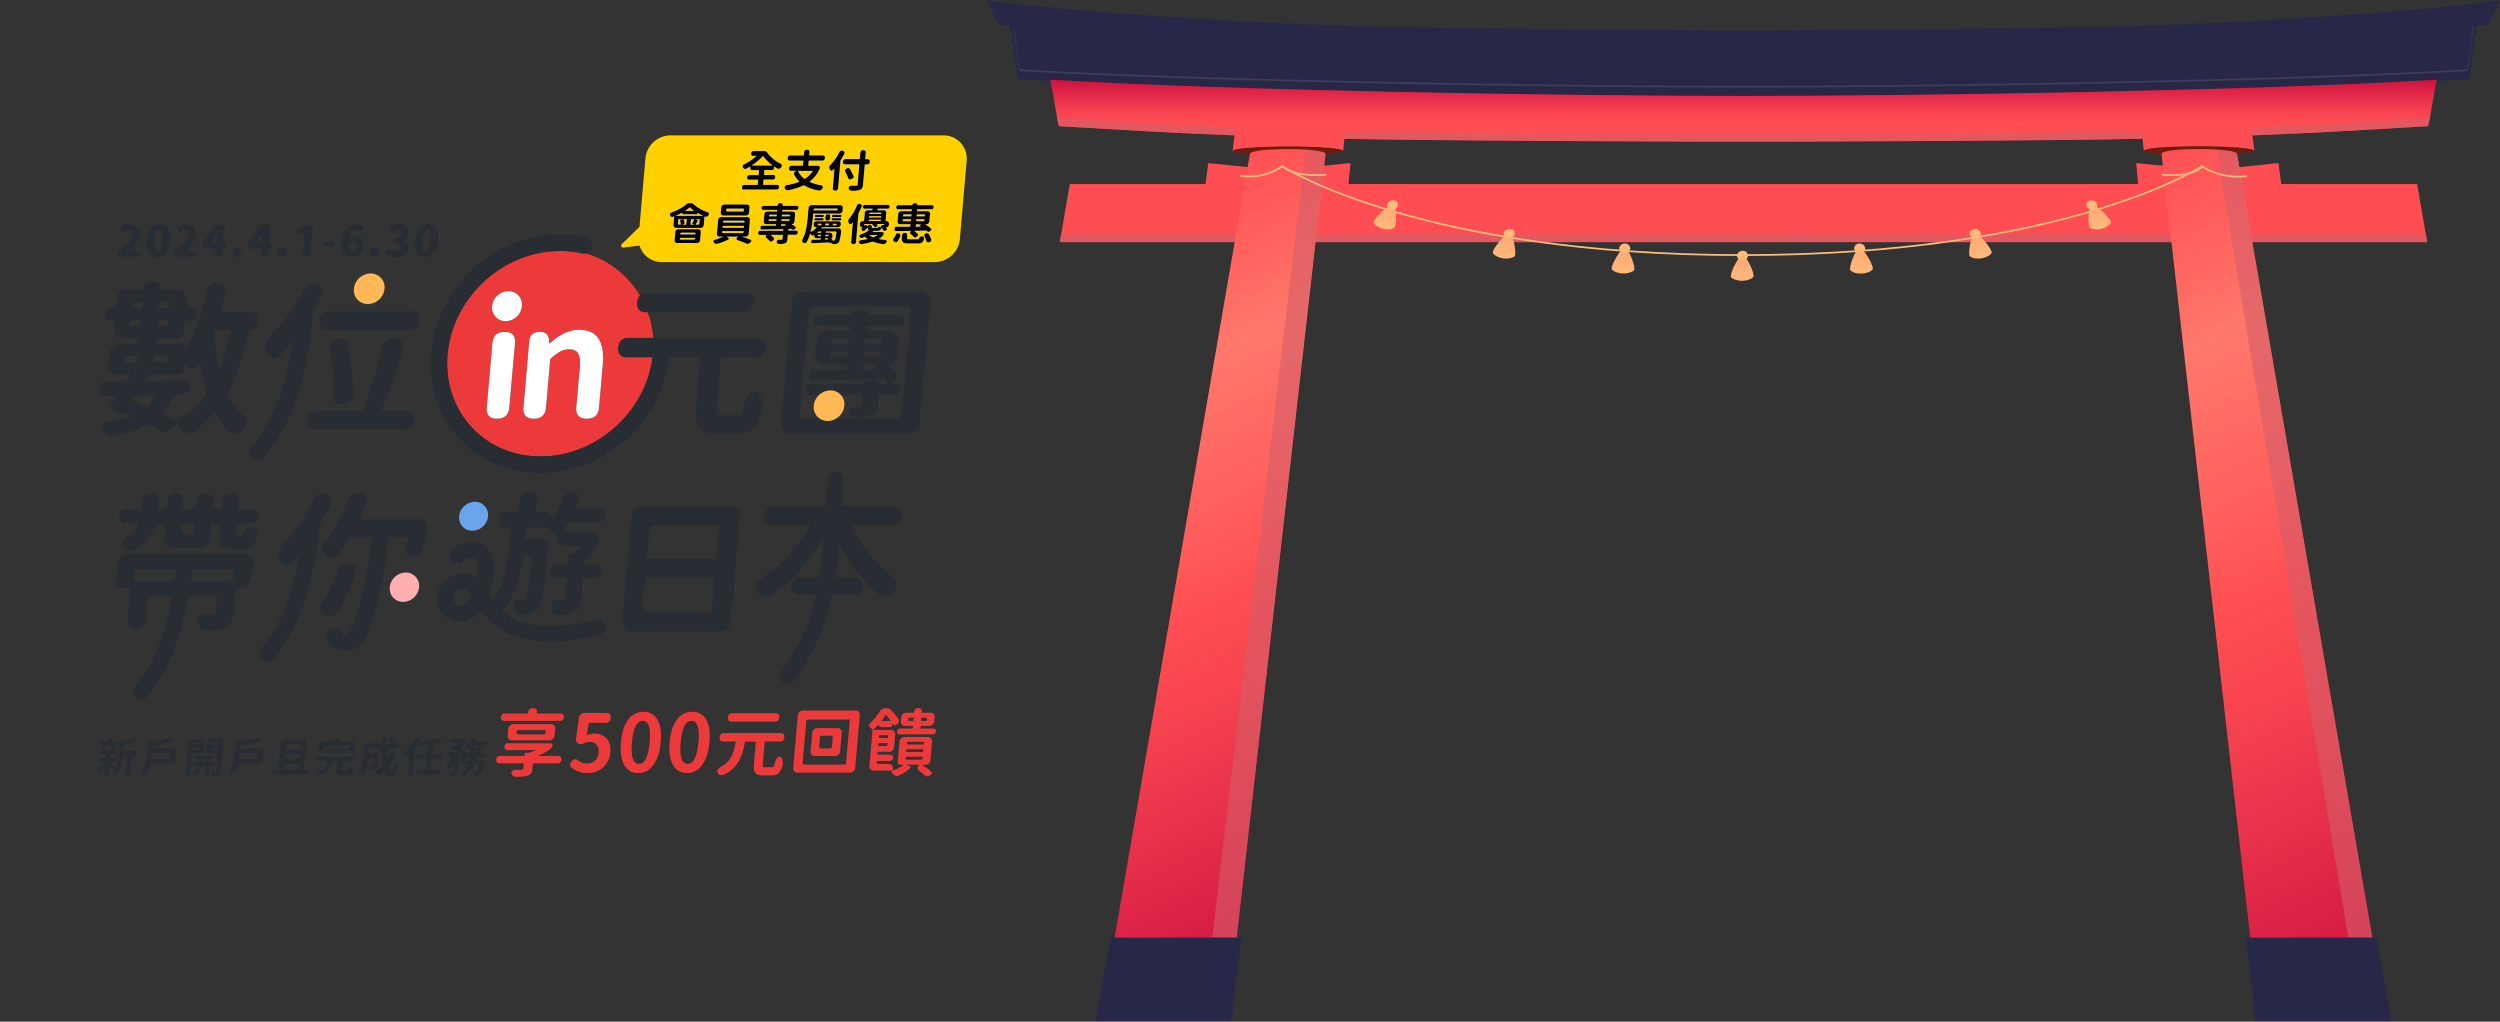 <svg xmlns="http://www.w3.org/2000/svg" xmlns:xlink="http://www.w3.org/1999/xlink" viewBox="0 0 1500 613"><rect x="0" y="0" width="1500" height="613" fill="#333333" stroke="none"/><defs><clipPath id="a"><path fill="none" d="M592.19.36H1500v612.28H592.19z"/></clipPath><clipPath id="c"><path fill="none" d="M635.88 139.8h820.43v5.47H635.88z"/></clipPath><clipPath id="d"><path fill="none" d="M1353.36 590.95h74.94l-87.77-508.6h-44.77l57.6 508.6z"/></clipPath><clipPath id="g"><path fill="none" d="M1328.67 82.35h99.64v508.61h-99.64z"/></clipPath><clipPath id="i"><path fill="none" d="M1408.52 562.56h26.3v50.08h-26.3z"/></clipPath><clipPath id="j"><path fill="none" d="M738.83 590.95h-74.94l87.77-508.6h44.77l-57.6 508.6z"/></clipPath><clipPath id="m"><path fill="none" d="M723.97 82.35h72.38v508.61h-72.38z"/></clipPath><clipPath id="o"><path fill="none" d="M721.45 562.56h23.16v50.08h-23.16z"/></clipPath><clipPath id="p"><path fill="none" d="M605.89 15.42h880.4v42.06h-880.4z"/></clipPath><clipPath id="q"><path fill="none" d="M592.19.36H1500v29.57H592.19z"/></clipPath><clipPath id="r"><path d="M1046.09 57.57c-109.57 0-308-3.26-415.93-9.77 1.87 8.17 3.2 19.6 5.17 27.9 38.31 2.24 66.8 4.07 105.41 5.51l-1.2 9.43c.21-1.61 15.21-2.91 33.51-2.91s33 1.3 32.85 2.91l.72-7.4c46.32 1.17 193 1.75 239.47 1.76s193.16-.59 239.48-1.76l.72 7.4c-.15-1.61 14.55-2.91 32.85-2.91s33.3 1.3 33.51 2.91l-1.2-9.43c38.61-1.44 67.1-3.27 105.41-5.51 2-8.3 3.3-19.73 5.17-27.9-108 6.51-306.36 9.77-415.94 9.77" fill="none"/></clipPath><clipPath id="t"><path d="M739.5 90.94h.2a.38.38 0 01-.16-.3z" fill="none"/></clipPath><clipPath id="v"><path d="M805.68 90.94h.19v-.3a.53.53 0 01-.22.3" fill="none"/></clipPath><clipPath id="y"><path fill="none" d="M634.22 70.93h107.13v10.28H634.22z"/></clipPath><clipPath id="z"><path fill="none" d="M806.62 78.45h239.47V85H806.62z"/></clipPath><clipPath id="aa"><path fill="none" d="M1350.84 70.93h107.13v10.28h-107.13z"/></clipPath><clipPath id="ab"><path fill="none" d="M1046.1 78.45h239.47V85H1046.1z"/></clipPath><clipPath id="ac"><path d="M824.11 133.42a5.28 5.28 0 002.14 2.34 11 11 0 006 1.86 8.32 8.32 0 004.32-.81c1-.62 1.68-6.33.33-12.43l-1.68-.46-1.68-.46c-5.81 4.16-9.67 9-9.4 10" fill="none"/></clipPath><clipPath id="af"><path d="M895.67 151.74a5.79 5.79 0 002.52 2.12 11.7 11.7 0 006.3 1.25 8.17 8.17 0 004.21-1.25c.86-.71.68-6.48-1.65-12.44l-1.76-.29-1.76-.28c-5.18 4.73-8.28 10-7.86 10.89" fill="none"/></clipPath><clipPath id="ai"><path d="M967.05 161.56a6.3 6.3 0 002.9 1.81 12.11 12.11 0 006.49.52c1.28-.25 3.12-.76 4-1.72.73-.8-.48-6.5-3.86-12.14l-1.8-.08-1.81-.08c-4.32 5.29-6.49 10.83-5.9 11.69" fill="none"/></clipPath><clipPath id="al"><path d="M1045.5 154.32h-1.81c-3.94 5.52-5.72 11.18-5.07 12a6.46 6.46 0 003 1.64 12.06 12.06 0 006.53.15c1.26-.32 3-.93 3.85-1.94.67-.84-.94-6.46-4.71-11.9z" fill="none"/></clipPath><clipPath id="ao"><path d="M1255.47 123.92l-1.68.46c-1.35 6.1-.63 11.81.32 12.43a8.37 8.37 0 004.33.81 11 11 0 006-1.86 5.28 5.28 0 002.14-2.34c.27-.95-3.59-5.8-9.4-10z" fill="none"/></clipPath><clipPath id="ar"><path d="M1185.37 141.13l-1.76.29c-2.33 6-2.51 11.73-1.66 12.44a8.21 8.21 0 004.22 1.25 11.66 11.66 0 006.29-1.25 5.82 5.82 0 002.53-2.12c.42-.92-2.69-6.16-7.86-10.89z" fill="none"/></clipPath><clipPath id="au"><path d="M1115.9 150l-1.81.08c-3.38 5.64-4.58 11.34-3.86 12.14a7.85 7.85 0 004 1.72 12.15 12.15 0 006.5-.52 6.3 6.3 0 002.9-1.81c.58-.86-1.59-6.4-5.91-11.69z" fill="none"/></clipPath><linearGradient id="e" x1="187.3" y1="-778.94" x2="188.3" y2="-778.94" gradientTransform="matrix(0 516.97 516.97 0 404048.45 -96750.02)" gradientUnits="userSpaceOnUse"><stop offset="0" stop-color="#ff4e53"/><stop offset=".09" stop-color="#ff5b5a"/><stop offset=".24" stop-color="#ff786b"/><stop offset=".44" stop-color="#ff5e5c"/><stop offset=".54" stop-color="#ff4e53"/><stop offset=".67" stop-color="#f4414f"/><stop offset=".92" stop-color="#d91e45"/><stop offset="1" stop-color="#cf1241"/></linearGradient><linearGradient id="k" x1="187.67" y1="-779.02" x2="188.67" y2="-779.02" gradientTransform="rotate(90 220485.63 135110.198) scale(455.53)" xlink:href="#e"/><linearGradient id="s" x1="152.05" y1="-788.06" x2="153.05" y2="-788.06" gradientTransform="matrix(0 -42.83 -42.83 0 -32708.3 6603.19)" gradientUnits="userSpaceOnUse"><stop offset="0" stop-color="#ff4e53"/><stop offset=".4" stop-color="#ff4e53"/><stop offset=".58" stop-color="#f4414f"/><stop offset=".9" stop-color="#d91e45"/><stop offset="1" stop-color="#cf1241"/></linearGradient><linearGradient id="u" x1="-4451.88" y1="-2137.16" x2="-4450.88" y2="-2137.16" gradientTransform="matrix(0 -.3 -.3 0 98.33 -1244.88)" gradientUnits="userSpaceOnUse"><stop offset="0" stop-color="#ff4e53"/><stop offset=".4" stop-color="#ff4e53"/><stop offset=".52" stop-color="#f24653"/><stop offset=".75" stop-color="#cf2f53"/><stop offset="1" stop-color="#a11253"/></linearGradient><linearGradient id="w" x1="-4456.8" y1="-2138.6" x2="-4455.8" y2="-2138.6" gradientTransform="matrix(0 -.3 -.3 0 164.77 -1244.94)" xlink:href="#u"/><linearGradient id="ad" x1="101.14" y1="-833.91" x2="102.14" y2="-833.91" gradientTransform="matrix(14.48 0 0 -14.48 -640.3 -11943.84)" gradientUnits="userSpaceOnUse"><stop offset="0" stop-color="#ffba78"/><stop offset="1" stop-color="#ffa878"/></linearGradient><linearGradient id="ag" x1="94.39" y1="-824.25" x2="95.39" y2="-824.25" gradientTransform="matrix(14.34 0 0 -14.34 -458.19 -11672.54)" xlink:href="#ad"/><linearGradient id="aj" x1="88.23" y1="-812.32" x2="89.23" y2="-812.32" gradientTransform="matrix(14.21 0 0 -14.21 -286.61 -11382.31)" xlink:href="#ad"/><linearGradient id="am" x1="86.38" y1="-806.54" x2="87.38" y2="-806.54" gradientTransform="matrix(0 -14.2 -14.2 0 -10411 1395.51)" xlink:href="#ad"/><linearGradient id="ap" x1="84.42" y1="-780.14" x2="85.42" y2="-780.14" gradientTransform="matrix(0 -14.48 14.48 0 12555 1359.63)" xlink:href="#ad"/><linearGradient id="as" x1="83.95" y1="-768.36" x2="84.95" y2="-768.36" gradientTransform="matrix(0 -14.34 14.34 0 12207.07 1358.88)" xlink:href="#ad"/><linearGradient id="av" x1="85.23" y1="-755" x2="86.23" y2="-755" gradientTransform="rotate(-90 6608.35 -5233.61) scale(14.21)" xlink:href="#ad"/></defs><g style="isolation:isolate"><g clip-path="url(#a)"><path fill="#ff4e53" d="M635.88 145.27h820.43l-6.02-34.83h-808.4l-6.01 34.83z"/><g clip-path="url(#a)"><g clip-path="url(#c)" opacity=".6"><path fill="#d35e67" d="M636.82 139.8h818.55l.94 5.47H635.88l.94-5.47z"/></g></g><path fill="#ff4e53" d="M808.86 112.81h-85.9l1.99-14.95 42.18 4.28 43.16-4.28-1.43 14.95zm560.18 0h-85.91l-1.42-14.95 43.16 4.28 42.18-4.28 1.99 14.95z"/><g clip-path="url(#d)"><path transform="rotate(-25 1362.03 336.643)" fill="url(#e)" d="M1194.5 78.17h335.07v516.97H1194.5z"/></g><g clip-path="url(#a)"><g clip-path="url(#g)" opacity=".6"><path fill="#d35e67" d="M1340.53 82.35h-11.86l85.11 508.6h14.52l-87.77-508.6z"/></g></g><path fill="#272747" d="M1347.58 562.56l5.78 50.08h81.45l-9.07-50.08h-78.16z"/><g clip-path="url(#a)"><g clip-path="url(#i)" opacity=".6"><path fill="#272747" d="M1425.74 562.56h-17.22l8.76 50.08h17.53l-9.07-50.08z"/></g></g><g clip-path="url(#j)"><path transform="rotate(-25 730.161 336.64)" fill="url(#k)" d="M562.62 78.17h335.07v516.97H562.62z"/></g><g clip-path="url(#a)"><g clip-path="url(#m)" opacity=".6"><path fill="#d35e67" d="M784.3 82.35l-60.32 508.6h14.76l57.62-508.6H784.3z"/></g></g><path fill="#272747" d="M666.45 562.56l-9.07 50.08h81.45l5.78-50.08h-78.16z"/><g clip-path="url(#a)"><g clip-path="url(#o)" opacity=".6"><path fill="#272747" d="M727.55 562.56l-6.1 50.08h17.38l5.78-50.08h-17.06z"/></g><path d="M1300.2 27.5c-55.2 1.5-198.73 2.29-254.1 2.29S847.15 29 792 27.5c-62.63-1.73-117.51-4.95-186.1-12.08 2.05 8.24 2.77 23.69 4.92 32.11 114.35 6.62 319.18 9.95 435.28 9.95s320.92-3.33 435.28-9.95c2.15-8.42 2.86-23.87 4.91-32.11-68.58 7.13-123.46 10.35-186.09 12.08" fill="#272747"/><g clip-path="url(#p)" opacity=".5"><path d="M1480.46 42.71c-114.12 6.6-318.56 9.91-434.36 9.91s-320.25-3.31-434.37-9.91c-1.75-6.84-2.35-19.39-3.85-27.09l-2-.2c2.05 8.24 2.77 23.69 4.92 32.11 114.38 6.62 319.2 9.95 435.3 9.95s320.92-3.33 435.28-9.95c2.15-8.42 2.86-23.87 4.92-32.11l-2 .2c-1.5 7.7-2.1 20.25-3.85 27.09" fill="#272747"/></g><path d="M1480.25 41.62c-114.07 6.58-318.4 9.89-434.16 9.89S726 48.2 611.94 41.62c-1.67-6.52-2.24-18.49-3.64-26l-2.41-.24 2 .2c1.5 7.7 2.1 20.25 3.85 27.09 114.12 6.6 318.56 9.91 434.36 9.91s320.25-3.31 434.37-9.91c1.75-6.84 2.35-19.39 3.85-27.09l2-.2-2.41.24c-1.4 7.47-2 19.44-3.64 26" fill="#3f3e56"/><path d="M1283.33 15.54c-49.7 1.51-187.33 2.46-237.23 2.89-49.9-.4-187.54-1.38-237.24-2.89C734.68 13.3 635.64 6.27 592.19.36L599 14.73c73.42 7.64 138.29 11.77 208.51 13.43 50 1.18 188.39 1.77 238.56 1.77s188.54-.59 238.55-1.77c70.22-1.66 135.1-5.79 208.51-13.43L1500 .36c-43.45 5.91-142.49 12.94-216.67 15.18" fill="#272747"/><g clip-path="url(#q)" opacity=".5"><path d="M1492.3 10.46c-73.27 7.6-138 11.71-208.1 13.37-49.92 1.17-188 1.76-238.11 1.76S857.91 25 808 23.83c-70.08-1.66-134.83-5.77-208.1-13.37l-4.64-9.7-3.07-.4L599 14.73c73.42 7.64 138.29 11.77 208.51 13.43 50 1.18 188.39 1.77 238.55 1.77s188.55-.59 238.56-1.77c70.22-1.66 135.1-5.79 208.51-13.43L1500 .36l-3.07.4z" fill="#272747"/></g><path d="M773 87.73c-18.3 0-33.3 1.3-33.5 2.91-.09.69 5.65 1.33 10.23 1.83v-.09c.2-1.61 8.87-2.91 23.11-2.91s22.62 1.3 22.45 2.91c0 0 0 .06-.05.09 4.69-.5 10.58-1.14 10.64-1.83.12-1.64-14.62-2.91-32.88-2.91" fill="#6f1c0d"/></g><g clip-path="url(#r)"><path fill="url(#s)" d="M630.16 47.8h831.88v42.83H630.16z"/></g><g clip-path="url(#t)"><path fill="url(#u)" d="M739.5 90.64h.19v.3h-.19z"/></g><g clip-path="url(#v)"><path fill="url(#w)" d="M805.68 90.64h.22v.3h-.22z"/></g><g clip-path="url(#a)"><g clip-path="url(#y)" opacity=".6"><path d="M635.33 75.7c38.31 2.24 66.8 4.07 105.41 5.51l.61-4.75c-39.19-1.46-68.25-3.27-107.13-5.53.37 1.59.73 3.18 1.11 4.77" fill="#d35e67"/></g><g clip-path="url(#z)" opacity=".6"><path d="M806.62 83.24C852.91 84.41 999.56 85 1046 85l.1-4.82c-46.36 0-192.78-.58-239-1.73z" fill="#d35e67"/></g><g clip-path="url(#aa)" opacity=".6"><path d="M1350.84 76.46l.61 4.75c38.61-1.44 67.1-3.27 105.41-5.51.38-1.59.74-3.18 1.11-4.77-38.88 2.26-67.94 4.09-107.13 5.53" fill="#d35e67"/></g><g clip-path="url(#ab)" opacity=".6"><path d="M1046.2 85c46.43 0 193.08-.59 239.37-1.76l-.47-4.79c-46.22 1.15-192.64 1.72-239 1.73z" fill="#d35e67"/></g><path d="M1319.14 87.73c18.3 0 33.3 1.3 33.51 2.91.09.69-5.65 1.33-10.23 1.83a.32.32 0 000-.09c-.2-1.61-8.87-2.91-23.11-2.91s-22.62 1.3-22.46 2.91v.09c-4.69-.5-10.57-1.14-10.64-1.83-.16-1.61 14.55-2.91 32.85-2.91" fill="#6f1c0d"/><path d="M1321.18 99.78s10.49 7.74 26.51 6m-603.19-.2s13.14 2.46 24.87-5.8m0 0s81.88 53.28 276 53.28 275.8-53.28 275.8-53.28m-551.8 0s5.75 6.5 26 5.09m525.81-5.09s-3.56 6.5-23.79 5.09" fill="none" stroke="#ffba78" stroke-linecap="round" stroke-linejoin="round" stroke-width="1.068"/></g><g clip-path="url(#ac)"><path transform="rotate(-72.72 831.063 130.545)" fill="url(#ad)" d="M822.12 121.58h17.82v17.95h-17.82z"/></g><g clip-path="url(#a)"><path d="M838.66 123.86a3.65 3.65 0 01-4.25 1.85 2.58 2.58 0 01-1.91-3.53 3.67 3.67 0 014.25-1.85 2.58 2.58 0 011.91 3.53" fill="#ffba78"/></g><g clip-path="url(#af)"><path transform="rotate(-79.42 902.404 148.063)" fill="url(#ag)" d="M893.99 139.7h16.82v16.72h-16.82z"/></g><g clip-path="url(#a)"><path d="M908.76 140.72a3.49 3.49 0 01-4 2.28 2.76 2.76 0 01-2.48-3.33 3.49 3.49 0 014-2.27 2.74 2.74 0 012.48 3.32" fill="#ffba78"/></g><g clip-path="url(#ai)"><path transform="rotate(-87 973.768 157.12)" fill="url(#aj)" d="M966.21 149.38h15.19v15.42h-15.19z"/></g><g clip-path="url(#a)"><path d="M978.15 149.15a3.27 3.27 0 01-3.56 2.71 3 3 0 01-3.06-3 3.27 3.27 0 013.55-2.71 3 3 0 013.07 3" fill="#ffba78"/></g><g clip-path="url(#al)"><path transform="rotate(-.41 1053.109 163.08)" fill="url(#am)" d="M1037.92 154.25h14.81v14.49h-14.81z"/></g><g clip-path="url(#a)"><path d="M1048.83 153.32a3.21 3.21 0 01-3.36 2.91 3 3 0 01-3.27-2.83 3.21 3.21 0 013.36-2.91 3 3 0 013.27 2.83" fill="#ffba78"/></g><g clip-path="url(#ao)"><path transform="rotate(-17.28 1259.409 130.568)" fill="url(#ap)" d="M1250.65 121.65h17.95v17.82h-17.95z"/></g><g clip-path="url(#a)"><path d="M1252 123.86a3.65 3.65 0 004.25 1.85 2.58 2.58 0 001.91-3.53 3.67 3.67 0 00-4.25-1.85 2.58 2.58 0 00-1.91 3.53" fill="#ffba78"/></g><g clip-path="url(#ar)"><path transform="rotate(-10.58 1188.195 148.087)" fill="url(#as)" d="M1179.89 139.66h16.72v16.82h-16.72z"/></g><g clip-path="url(#a)"><path d="M1181.89 140.72a3.5 3.5 0 004 2.28 2.76 2.76 0 002.48-3.33 3.5 3.5 0 00-4-2.27 2.75 2.75 0 00-2.49 3.32" fill="#ffba78"/></g><g clip-path="url(#au)"><path transform="rotate(-3 1118.245 157.301)" fill="url(#av)" d="M1109.14 149.5h15.42v15.19h-15.42z"/></g><g clip-path="url(#a)"><path d="M1112.51 149.15a3.26 3.26 0 003.55 2.71 3 3 0 003.07-3 3.27 3.27 0 00-3.56-2.71 3 3 0 00-3.06 3" fill="#ffba78"/></g></g><path d="M387.24 346.44l-1.65 18.9c-.13 1.51.56 2.27 2.07 2.27H427l1.85-21.17h-41.61zM98.74 217.61a1.74 1.74 0 002-1.79l.06-.6c.1-1.2-.44-1.8-1.64-1.8h-6.54l-.37 4.19h6.49zm2.67-32.83l.19-2.1c.08-1-.37-1.5-1.37-1.5h-2.39a2.34 2.34 0 00-2.61 2.4l-.1 1.2h6.28zm33.96 25.95c1.07-3.8 2.07-8 3-12.78h-9.78l-.26.6a146.62 146.62 0 003.26 23.45 111.58 111.58 0 003.78-11.27zM389.8 317.24l-1.58 18.05h41.58l1.77-20.29h-39.31a2.21 2.21 0 00-2.46 2.24zM94.47 150.83a2.07 2.07 0 001.86-1.3 14.24 14.24 0 001.18-5.22 12.71 12.71 0 00-.27-5.14 1.69 1.69 0 00-1.65-1.17 2 2 0 00-1.83 1.18 13.75 13.75 0 00-1.17 5.14 13.14 13.14 0 00.27 5.22 1.66 1.66 0 001.61 1.29zm183.7 202.63a6.2 6.2 0 00-1.17.12c-2.65.48-4.28 1.67-4.87 3.53a5.76 5.76 0 001.31 5.51 3.27 3.27 0 003.61.77c2.18-.67 4.33-3 6.07-6.4-1.87-2.56-3.12-3.53-4.95-3.53zM108.5 318.24c-.13 1.51.56 2.26 2.07 2.26h4.06a1.65 1.65 0 001.85-1.7l.42-4.82h-8zM81 237.28l-1.84 2.79q2.13.7 4.73 1.8 2.22.9 4.72 2a30.47 30.47 0 005-6.78zm1.66 104.11a2.21 2.21 0 00-2.47 2.26l-.19 2.56c-.13 1.51.56 2.26 2.07 2.26h22.81c.45-3.11.7-5.45.84-7.08z" fill="none"/><path d="M109.88 228.29q4.41-.19 3.83 4.19c-.3 2.67-1.82 4.06-4.56 4.2l-5 .1a38 38 0 01-6.78 11.28c.44.26 1.08.59 1.91 1 2.79 1.6 4.79 2.76 6 3.5a52.52 52.52 0 0018.8-16.56 112.15 112.15 0 01-4.19-19.36 6.69 6.69 0 00-.59 1 25.64 25.64 0 01-1.83 2.7 2.89 2.89 0 01-2 1.4 1.91 1.91 0 01-1.77-.9c-.3-.4-.8-1-1.49-1.75s-1.2-1.35-1.5-1.75l-.35 4a3.31 3.31 0 01-3.69 3.39H88.14l.78.2c.07 0 .1 0 .09.1l-2.31 3.59q6-.09 18.48-.2c2.07-.09 3.64-.13 4.7-.13zm-24.73-43.51l.18-2.1a1.21 1.21 0 00-1.37-1.5h-1.89a2.34 2.34 0 00-2.61 2.4l-.1 1.2h5.79zm-.63 7.22h-5.79l-.19 2.2c-.09 1 .36 1.5 1.36 1.5h4.29zm-1.88 21.42h-6.19a1.57 1.57 0 00-1.74 1.6l-.07.8c-.1 1.2.45 1.79 1.64 1.79h6zm18.03-20.16l.11-1.3H94.5l-.33 3.7h3.9a2.34 2.34 0 002.6-2.4zM527.68 211h-9.28l-.26 2.89H527a1.46 1.46 0 001.63-1.5v-.3c.12-.76-.22-1.09-.95-1.09zm-3.07 10l3.28-2.1h-10.18l-.28 3.19h7.88l-.74-.59c-.19-.25-.17-.42.04-.5zm3.73-17.62h-9.28l-.25 2.89h10.38l.16-1.79a.89.89 0 00-1.01-1.1zm-398.49-60.46c.06-.65.15-1.37.26-2.14 0-.31.11-.76.17-1.35a7.19 7.19 0 00.12-.77h-.1c-.68 1.26-1.29 2.35-1.83 3.28l-2.52 3.8h3.65zm8.56 198.47h-23.24c-.12 1.64-.34 4-.77 7.08h23.39a2.21 2.21 0 002.47-2.26l.22-2.56c.13-1.51-.55-2.26-2.07-2.26zM501.1 203.38a2.24 2.24 0 00-2.5 2.3l-.05.59h10.68l.25-2.89h-8.38z" fill="none"/><path d="M544.31 184h-56.39a2.34 2.34 0 00-2.61 2.39l-5.45 62.38c-.14 1.6.58 2.4 2.18 2.4h9.87a8.3 8.3 0 01-3.64-7.77 10 10 0 013.27-6.5h-5.46q-3.19 0-2.91-3.2a3.11 3.11 0 013.47-3.19H518v-.2c.07-.8.73-1.46 2-2a7.75 7.75 0 013.16-.7 6.94 6.94 0 013 .7c1.08.54 1.59 1.2 1.52 2v.2h3c1.6 0 2-.57 1.15-1.7a21.59 21.59 0 01-1.45-1.7q-15.83.6-42.24 1.3c-1.66 0-2.47-1-2.43-3a4.32 4.32 0 01.67-2.5 2.65 2.65 0 012.21-.8h19.27l.29-3.29h-13.1a5.59 5.59 0 01-5.92-6.49l.65-7.38a6.83 6.83 0 017.05-6.49h13.08l.16-1.8c.06-.8-.3-1.19-1.1-1.19H491q-3.19 0-2.92-3.2a3.11 3.11 0 013.48-3.19h19.16v-.2a3.33 3.33 0 011.72-2.6 6.34 6.34 0 013.37-.9 5.57 5.57 0 013.22.9 2.74 2.74 0 011.27 2.6v.2h19.26q3.2 0 2.92 3.19a3.13 3.13 0 01-3.48 3.2h-16.85a2.33 2.33 0 00-2.61 2.39v.6h13.37a5.58 5.58 0 015.92 6.49l-.8 9.18a4.79 4.79 0 01-5.1 4.69h-.3A31.34 31.34 0 01537 223a4 4 0 011 3.5 5.27 5.27 0 01-2.39 3.29l-1.06.7h2.7q3.19 0 2.91 3.19a3.12 3.12 0 01-3.47 3.2h-7.19a2.33 2.33 0 00-2.6 2.39l-.35 4a9.29 9.29 0 01-1.06 4.1 5.07 5.07 0 01-3 1.79 34.36 34.36 0 01-8.66.8c-2.33 0-3.72-.76-4.19-2.29-.85-2.47.42-3.63 3.8-3.5a12.86 12.86 0 001.41-.1h.6a1.22 1.22 0 001.4-1.2l.31-3.59c.14-1.6-.58-2.39-2.18-2.39h-10.51a8.41 8.41 0 012.13 6.5 10.15 10.15 0 01-5 7.77h36.83a2.34 2.34 0 002.61-2.4l5.46-62.38a1.93 1.93 0 00-2.19-2.38zm-332.87-33a2.14 2.14 0 001.64-.72 4 4 0 00.85-2.35c.16-1.88-.52-2.82-2.05-2.82a3.45 3.45 0 00-2.85 1.73 6.54 6.54 0 00.79 3.29 1.87 1.87 0 001.62.87zm-54.31-8.08c.05-.65.14-1.37.26-2.14.05-.31.1-.76.17-1.35a7.19 7.19 0 00.12-.77h-.1c-.68 1.26-1.29 2.35-1.83 3.28l-2.52 3.8h3.65zm98.15 7.91a2.07 2.07 0 001.86-1.3 14 14 0 001.18-5.22 12.71 12.71 0 00-.27-5.14 1.69 1.69 0 00-1.65-1.17 2 2 0 00-1.82 1.18 13.56 13.56 0 00-1.17 5.14 13 13 0 00.26 5.22 1.66 1.66 0 001.61 1.29z" fill="none"/><path d="M499.63 211a1.45 1.45 0 00-1.62 1.49v.3c-.06.74.27 1.1 1 1.1h9.58l.26-2.89h-9.19z" fill="none"/><path d="M438.42 303.64H385.6a6.49 6.49 0 00-4.59 1.7 6.57 6.57 0 00-2.09 4.44l-5.51 63a5.59 5.59 0 001.31 4.44A5.52 5.52 0 00379 379h52.82a6.46 6.46 0 006.68-6.14l5.52-63a5.28 5.28 0 00-5.61-6.14zm-11.45 64h-39.31c-1.51 0-2.2-.76-2.07-2.27l1.65-18.9h41.58zm2.83-32.32h-41.58l1.58-18.05a2.21 2.21 0 012.46-2.27h39.31zM72.08 154h9.76a1.88 1.88 0 002.09-1.94c.12-1.29-.47-1.94-1.76-1.94h-1.59a25.17 25.17 0 00-3.14.26c4.18-3.89 6.4-7.2 6.63-9.92a5.35 5.35 0 00-1.35-4.39 5.83 5.83 0 00-4.4-1.65 8.42 8.42 0 00-5.11 1.68 2.22 2.22 0 00-.82 1.24 1.43 1.43 0 00.45 1.26c.76.85 1.65.85 2.65 0a3.69 3.69 0 011.9-.59 2.19 2.19 0 011.77.71 2.61 2.61 0 01.49 2 8.53 8.53 0 01-2.28 4.34 51 51 0 01-5.57 5.37 3 3 0 00-1.17 1.89v.08a1.48 1.48 0 00.33 1.16 1.45 1.45 0 001.12.44zm22.08.39a6.25 6.25 0 005.13-2.56 13.92 13.92 0 002.54-7.52q.42-4.8-1.23-7.38a5.21 5.21 0 00-4.7-2.48 6.24 6.24 0 00-5.1 2.45q-2.11 2.58-2.53 7.43c-.28 3.23.12 5.73 1.22 7.5a5.1 5.1 0 004.67 2.56zm-1.57-10.08a13.75 13.75 0 011.17-5.14 2 2 0 011.83-1.17 1.69 1.69 0 011.65 1.18 12.71 12.71 0 01.27 5.14 14.24 14.24 0 01-1.18 5.22 2.07 2.07 0 01-1.86 1.3 1.66 1.66 0 01-1.61-1.3 13.14 13.14 0 01-.27-5.23zM106 154h9.75a1.89 1.89 0 002.1-1.94c.12-1.29-.47-1.94-1.76-1.94h-1.59a25 25 0 00-3.14.26q6.27-5.83 6.63-9.92a5.35 5.35 0 00-1.35-4.39 5.83 5.83 0 00-4.4-1.65 8.42 8.42 0 00-5.11 1.68 2.17 2.17 0 00-.82 1.24 1.43 1.43 0 00.45 1.26c.76.85 1.65.85 2.65 0a3.69 3.69 0 011.9-.59 2.19 2.19 0 011.77.71 2.61 2.61 0 01.49 2 8.56 8.56 0 01-2.29 4.34 50.77 50.77 0 01-5.56 5.37 3 3 0 00-1.17 1.89v.08A1.37 1.37 0 00106 154zm16.94-4.78h6.36l-.24 2.66c-.12 1.43.53 2.15 1.95 2.15a2.1 2.1 0 002.33-2.15l.23-2.66h.43a1.69 1.69 0 001.88-1.75c.1-1.16-.42-1.73-1.57-1.73h-.42l.81-9.25a1.52 1.52 0 00-.35-1.22 1.49 1.49 0 00-1.17-.46h-2.83a2.1 2.1 0 00-1.81 1l-6.59 9.71a2.26 2.26 0 00-.44 1.19l-.07.85a1.52 1.52 0 00.35 1.22 1.49 1.49 0 001.15.44zm5.53-7.28c.54-.93 1.15-2 1.83-3.28h.1a7.19 7.19 0 01-.12.77c-.06.59-.12 1-.17 1.35-.11.77-.2 1.49-.26 2.14l-.25 2.82H126zm13.27 12.45a2.82 2.82 0 002-.83 3.15 3.15 0 00.95-2 2.62 2.62 0 00-.61-2 2.36 2.36 0 00-1.87-.83 2.8 2.8 0 00-2 .83 3.12 3.12 0 00-1 2 2.67 2.67 0 00.59 2 2.36 2.36 0 001.94.83zm8.48-5.17h6.35l-.23 2.66c-.12 1.43.53 2.15 1.95 2.15a2.09 2.09 0 002.32-2.15l.24-2.66h.41a1.7 1.7 0 001.88-1.75c.1-1.16-.43-1.73-1.58-1.73h-.41l.81-9.25a1.52 1.52 0 00-.36-1.22 1.49 1.49 0 00-1.16-.46h-2.84a2.12 2.12 0 00-1.81 1l-6.58 9.71a2.18 2.18 0 00-.44 1.19l-.08.85a1.56 1.56 0 00.36 1.22 1.49 1.49 0 001.17.44zm5.53-7.28c.54-.93 1.15-2 1.83-3.28h.1a7.19 7.19 0 01-.12.77c-.07.59-.12 1-.17 1.35-.12.77-.21 1.49-.26 2.14l-.25 2.82h-3.65zM169 154.39a2.78 2.78 0 002-.83 3.1 3.1 0 001-2 2.61 2.61 0 00-.6-2 2.36 2.36 0 00-1.87-.83 2.8 2.8 0 00-2 .83 3.08 3.08 0 00-1 2 2.67 2.67 0 00.59 2 2.36 2.36 0 001.88.83zm11.94-13.98l1.74-.69-1.05 12c-.14 1.53.56 2.3 2.09 2.3a2.25 2.25 0 002.49-2.3l.64-7.31.7-8a1.47 1.47 0 00-.32-1.17 1.45 1.45 0 00-1.14-.43h-1.77l-4.77 2.43a1.6 1.6 0 00-.83 2.43 1.55 1.55 0 002.22.74zm14.25 7.75h4.09a1.57 1.57 0 001.74-1.62c.09-1.07-.39-1.6-1.45-1.6h-4.1a1.55 1.55 0 00-1.73 1.6c-.1 1.08.39 1.62 1.45 1.62zm16.06 6.23a6.55 6.55 0 004.57-1.73 6.93 6.93 0 002.3-4.78 5.79 5.79 0 00-1.19-4.6 5.11 5.11 0 00-3.89-1.45 4.53 4.53 0 00-1.92.5 5.67 5.67 0 00-1.9 1.39c.48-3.74 1.89-5.6 4.22-5.6a3 3 0 011.26.28 2 2 0 002.87-.36 2.25 2.25 0 00.72-1.19 1.36 1.36 0 00-.55-1.11 7.57 7.57 0 00-9.8 1.16 12.54 12.54 0 00-3 7.67c-.29 3.28.24 5.79 1.58 7.55a5.62 5.62 0 004.73 2.27zm.63-9.33c1.53 0 2.21.94 2.05 2.82a4 4 0 01-.85 2.35 2.14 2.14 0 01-1.64.72 1.87 1.87 0 01-1.62-.87 6.54 6.54 0 01-.79-3.29 3.45 3.45 0 012.85-1.73zm12.52 9.33a2.78 2.78 0 002-.83 3.1 3.1 0 001-2 2.61 2.61 0 00-.6-2 2.37 2.37 0 00-1.88-.83 2.79 2.79 0 00-2 .83 3.08 3.08 0 00-1 2 2.67 2.67 0 00.59 2 2.36 2.36 0 001.89.83zm12.97 0a8.81 8.81 0 005.09-1.45 5.46 5.46 0 002.47-4.16 4.18 4.18 0 00-.79-3 4.76 4.76 0 00-2.5-1.65V144a4.85 4.85 0 003.46-4.24 4.3 4.3 0 00-1.46-3.92 6.93 6.93 0 00-4.64-1.37 9.09 9.09 0 00-4.54 1.26c-1.06.73-1.25 1.56-.58 2.51a1.69 1.69 0 001.22.76 2.34 2.34 0 001.51-.48 4 4 0 011.87-.46q2.19 0 2 2a2.51 2.51 0 01-2 2.25 4 4 0 00-1.7.59 1.77 1.77 0 00-1 1.29c-.05.48.24.91.86 1.29a3.7 3.7 0 001.7.57 2.65 2.65 0 011.65.91 2.15 2.15 0 01.3 1.49 2.06 2.06 0 01-.94 1.63 3.73 3.73 0 01-2.18.57 4.38 4.38 0 01-2.31-.65 1.88 1.88 0 00-1.47-.49 2.19 2.19 0 00-1.37.88c-.7.86-.73 1.61-.12 2.25a8 8 0 005.47 1.75zm17.63 0a6.28 6.28 0 005.14-2.56 14 14 0 002.53-7.52q.42-4.8-1.23-7.38a5.21 5.21 0 00-4.7-2.48 6.27 6.27 0 00-5.1 2.45 13.43 13.43 0 00-2.53 7.43c-.28 3.23.12 5.73 1.22 7.5a5.1 5.1 0 004.67 2.56zm-1.56-10.08a13.56 13.56 0 011.17-5.14 2 2 0 011.79-1.17 1.69 1.69 0 011.65 1.18 12.71 12.71 0 01.27 5.14 14 14 0 01-1.18 5.22 2.07 2.07 0 01-1.86 1.3 1.66 1.66 0 01-1.61-1.3 13 13 0 01-.26-5.23z" fill="#282d34"/><path d="M349.26 152a60.25 60.25 0 00-13.26-1.42c-34.22 0-64.49 27.84-67.48 62.07-1.44 16.43 3.6 31.84 14.18 43.39s25.31 17.81 41.64 17.81c33.36 0 63-26.48 67.2-59.53H376.3q-5.79 0-5.28-5.79t6.29-5.79h14.61a59.58 59.58 0 00-3.29-15.47h-1.08q-5.69 0-5.18-5.79a6.4 6.4 0 011.64-4.09A56.57 56.57 0 00351.4 152a5 5 0 01-2.14 0zM309 205.94l-1.68 19.24-1.68 19.25q-.6 6.8-7.36 6.79t-6.17-6.79l3.37-38.49q.6-6.8 7.36-6.79t6.16 6.79zm4.25-22.29a10 10 0 01-9.74 9 8.08 8.08 0 01-8.17-9 10 10 0 019.74-9 8.07 8.07 0 018.13 9zm48.42 35.12l-2.24 25.66q-.6 6.8-7.36 6.79t-6.26-6.79l2.1-24c.35-4 0-6.77-1-8.41s-2.79-2.47-5.39-2.47a11.77 11.77 0 00-5.69 1.49 35.68 35.68 0 00-5.66 4.37l-2.54 29c-.39 4.53-2.85 6.79-7.35 6.79s-6.57-2.26-6.17-6.79l1.68-19.25 1.79-20.45q.49-5.58 6.33-5.58 5.28 0 5.49 5l.11 1.86h.37q9.06-8.17 17.58-8.18 16 .04 14.17 20.96z" fill="#ec3a3a"/><path d="M457.09 240.07q-.58-3.69-2.59-4.69c-2.23-1.06-4.16-.3-5.79 2.3a22.17 22.17 0 00-2.82 8.28c-.72 2.19-1.92 3.29-3.58 3.29h-8.88c-1.67 0-2.71-.26-3.13-.8s-.54-1.73-.38-3.59l2.67-30.54H453q5.79 0 6.3-5.79t-5.3-5.79h-76.69q-5.79 0-6.29 5.79t5.28 5.79h15.28c-4.24 33.05-33.84 59.53-67.2 59.53-16.33 0-31.12-6.33-41.64-17.81s-15.62-27-14.18-43.39c3-34.23 33.26-62.07 67.48-62.07a60.25 60.25 0 0113.22 1.42 5 5 0 002.21-9.79 70.56 70.56 0 00-15.47-1.66c-39.28 0-74 31.95-77.47 71.22-1.69 19.27 4.27 37.4 16.77 51s29.86 21.06 49 21.06c38.72 0 73-31.06 77.29-69.56h18.74l-2.67 30.54q-.78 8.88 1.84 12.08 2.6 3.39 10.88 3.39h11.88q6.09 0 9.3-3t5.2-10.93a21.86 21.86 0 00.33-6.28z" fill="#282d34"/><path d="M387.55 187.27h58.69q5.68 0 6.19-5.79t-5.19-5.69h-58.69a6.09 6.09 0 00-4.54 1.6 6.4 6.4 0 00-1.64 4.09q-.51 5.79 5.18 5.79z" fill="#282d34"/><path d="M302.8 199.15q-6.76 0-7.36 6.79l-3.37 38.49q-.58 6.8 6.17 6.79t7.36-6.79l1.68-19.25 1.72-19.24q.56-6.79-6.2-6.79zm27.06 6.85h-.37l-.11-1.86q-.21-5-5.49-5-5.83 0-6.33 5.58l-1.79 20.45-1.68 19.25q-.6 6.8 6.17 6.79c4.5 0 7-2.26 7.35-6.79l2.54-29a35.68 35.68 0 015.66-4.37 11.77 11.77 0 015.69-1.49c2.6 0 4.39.83 5.39 2.47s1.33 4.45 1 8.41l-2.1 24q-.6 6.8 6.26 6.79t7.36-6.79l2.24-25.66q1.83-20.93-14.19-20.92-8.55-.01-17.6 8.14zM305 174.69a10 10 0 00-9.74 9 8.08 8.08 0 008.17 9 10 10 0 009.74-9 8.07 8.07 0 00-8.17-9z" fill="#fff"/><path d="M556.72 176.83a5.85 5.85 0 00-4.54-1.8h-70a6.88 6.88 0 00-4.85 1.8 7 7 0 00-2.21 4.69l-6.31 72.16a5.58 5.58 0 005.92 6.49h70a6.85 6.85 0 007.06-6.49l6.31-72.16a5.88 5.88 0 00-1.38-4.69zm-10.22 9.58l-5.5 62.38a2.34 2.34 0 01-2.61 2.4H501.6a9.75 9.75 0 01-5 1.4 8.49 8.49 0 01-4.72-1.4H482c-1.6 0-2.32-.8-2.18-2.4l5.45-62.38a2.34 2.34 0 012.61-2.39h56.39a1.93 1.93 0 012.23 2.39z" fill="#282d34"/><path d="M504.47 236.92H515c1.6 0 2.32.79 2.18 2.39l-.31 3.59a1.22 1.22 0 01-1.4 1.2h-.6a12.86 12.86 0 01-1.41.1c-3.38-.13-4.65 1-3.8 3.5.47 1.53 1.86 2.29 4.19 2.29a34.36 34.36 0 008.66-.8 5.07 5.07 0 003-1.79 9.29 9.29 0 001.06-4.1l.35-4a2.33 2.33 0 012.6-2.39h7.19a3.12 3.12 0 003.47-3.2q.29-3.19-2.91-3.19h-2.7l1.06-.7a5.27 5.27 0 002.39-3.29 4 4 0 00-1-3.5 31.34 31.34 0 00-4.42-4.19h.3a4.79 4.79 0 005.1-4.69l.8-9.18a5.58 5.58 0 00-5.92-6.49h-13.39v-.6a2.33 2.33 0 012.61-2.39H539a3.13 3.13 0 003.48-3.2q.27-3.2-2.92-3.19h-19.25v-.2a2.74 2.74 0 00-1.27-2.6 5.57 5.57 0 00-3.22-.9 6.34 6.34 0 00-3.37.9 3.33 3.33 0 00-1.72 2.6v.2h-19.16a3.11 3.11 0 00-3.48 3.19q-.27 3.19 2.92 3.2h18c.8 0 1.16.39 1.1 1.19l-.16 1.8h-13.12a6.83 6.83 0 00-7.05 6.49l-.65 7.38a5.59 5.59 0 005.92 6.49h13.08l-.29 3.29h-19.27a2.65 2.65 0 00-2.21.8 4.32 4.32 0 00-.67 2.5c0 2 .77 3 2.43 3q26.42-.69 42.24-1.3a21.59 21.59 0 001.45 1.7c.83 1.13.45 1.7-1.15 1.7h-3v-.2c.07-.8-.44-1.46-1.52-2a6.94 6.94 0 00-3-.7 7.75 7.75 0 00-3.16.7c-1.24.54-1.9 1.2-2 2v.2h-31.34a3.11 3.11 0 00-3.47 3.19q-.29 3.19 2.91 3.2h5.46a10 10 0 016.7-2.67 8.35 8.35 0 016.23 2.67zm4.09-23.06H499c-.73 0-1.06-.36-1-1.1v-.3a1.45 1.45 0 011.62-1.49h9.19zm.67-7.59h-10.68l.05-.59a2.24 2.24 0 012.5-2.3h8.38zm15.34 15.18l.74.59h-7.88l.28-3.19h10.18l-3.28 2.1c-.21.13-.23.3-.04.5zm4.09-9.09a1.46 1.46 0 01-1.63 1.5h-8.89l.26-2.89h9.28c.73 0 1.07.36 1 1.09zm.53-6.09h-10.38l.25-2.89h9.28a.89.89 0 011 1.1z" fill="#282d34"/><path d="M506.6 243.42a8.26 8.26 0 00-8.36-9.17 10.21 10.21 0 00-10 9.17 8.3 8.3 0 003.64 7.77 8.49 8.49 0 004.72 1.4 9.75 9.75 0 005-1.4 10.15 10.15 0 005-7.77z" fill="#ffb855"/><path d="M182.21 174.5a118.19 118.19 0 01-20 27.34 9.37 9.37 0 00-2.88 4.4 8.12 8.12 0 00.67 4.89c1.05 2.53 2.31 3.84 3.8 3.94s3.33-.95 5.52-3.15c.29-.33.72-.83 1.27-1.49s1-1.17 1.28-1.5c.75-.76 2.31-2.77 4.1-5.16-.92 5.65-2.39 13.17-4.72 22.81a109.5 109.5 0 01-20.16 41.2 5 5 0 107.56 6.51A117.58 117.58 0 00181 228.92c6.66-27.49 6.57-38.65 6.56-39.11a5 5 0 00-.4-1.86q3.12-5 5.63-9.86 2.76-5.29-2.76-7.29-5.14-1.8-7.82 3.7zm19.36 67.37c1 .6 2.67.66 5 .2a8.06 8.06 0 004.05-1.8 5.27 5.27 0 001.23-3.79 216.34 216.34 0 00-2.85-28.95c-.5-3.32-2.48-4.69-5.92-4.09q-5.49 1-4.85 6.29 1.08 8.28 1.45 15.37.41 5.68.51 12.47c-.19 2.2.31 3.63 1.38 4.3zm13.8-55.1h-17.56c-3.73 0-5.76 1.87-6.08 5.59s1.36 5.69 5.09 5.69h48.61c3.72 0 5.75-1.89 6.08-5.69s-1.37-5.59-5.1-5.59h-31z" fill="#282d34"/><path d="M184.49 252.25c-.32 3.72 1.38 5.59 5.1 5.59h52.6c3.73 0 5.75-1.87 6.08-5.59s-1.37-5.59-5.1-5.59H228.7a347.73 347.73 0 0012.72-35.93q2-6.69-4.31-7.69t-7.76 5.39a262.41 262.41 0 01-12 38.23h-26.78c-3.73 0-5.75 1.86-6.08 5.59z" fill="#282d34"/><path d="M212.35 173.26a8.26 8.26 0 008.36 9.17 10.2 10.2 0 0010-9.17 8.26 8.26 0 00-8.36-9.17 10.2 10.2 0 00-10 9.17z" fill="#ffb855"/><path d="M95.75 258.63a4.1 4.1 0 003.18.75 6.14 6.14 0 003.39-1.64l4-3.6.52.9c.35.6.64 1.07.88 1.4a5.21 5.21 0 003.81 3.19 7.48 7.48 0 005.51-1.39 71.25 71.25 0 0011.75-11.08 44.59 44.59 0 008.41 11.18 7.15 7.15 0 004.31 2c1.41-.07 2.84-.9 4.31-2.49q2.44-2.8 2.14-5c-.14-1.47-1.14-2.93-3-4.4a41.6 41.6 0 01-8.6-12.37q7.93-14.28 13-38.13h.2c3.32 0 5.14-1.73 5.44-5.19q.51-5.79-5-5.79h-17.64q1.89-6.67 2.87-11.08 1.28-5.58-4.14-6.29t-6.85 5.3q-5.11 21.85-12.81 34.53v-.3q.26-2.9-2.64-2.89H93.25l.27-3.1H105a5.2 5.2 0 003.76-1.4 5.38 5.38 0 001.66-3.59l.49-5.59h2.2q4.19 0 4.56-4.19c.24-2.8-1-4.19-3.83-4.19h-2.19l.34-4a5.9 5.9 0 00-1.38-4.7 5.84 5.84 0 00-4.53-1.79h-10v-.2q.42-4.69-4.58-4.69t-5.4 4.69v.2H75.53a5.31 5.31 0 00-3.65 1.31 5.23 5.23 0 00-1.67 3.6l-.48 5.59h-2c-2.79 0-4.31 1.39-4.56 4.19s1 4.19 3.83 4.19h2l-.36 4.09a5.91 5.91 0 001.36 4.68 5.81 5.81 0 004.53 1.8h9l-.27 3.1h-11a6.88 6.88 0 00-4.82 1.76 7 7 0 00-2.21 4.69l-.48 5.49a5.87 5.87 0 001.39 4.69 5.81 5.81 0 004.53 1.8h7.59a258.97 258.97 0 01-2.55 4c-2.73.07-6.63.1-11.68.1-2.67 0-4.09 1.5-4.29 4.49s1.19 4.29 4.12 4.29l6.29-.09a9 9 0 00-.57.89c-1.07 1.54-1.87 2.63-2.39 3.3q-1.69 2.29-.27 4.19a7.58 7.58 0 004.39 2.4 2.08 2.08 0 002.45-.7l.12-.2c.58.2 1.45.55 2.6 1s2 .89 2.6 1.15a57.26 57.26 0 01-11.53 2.9q-7.66.9-5.64 6.18c1 2.47 3.37 3.36 7.15 2.7q12.09-2.4 20-6.79c2.31 1.39 4.55 2.76 6.69 4.15zM128.61 198h9.78c-.95 4.73-1.95 9-3 12.78a111.58 111.58 0 01-3.8 11.22 146.62 146.62 0 01-3.24-23.45zm-33.38-14.42a2.34 2.34 0 012.61-2.4h2.39c1 0 1.45.5 1.37 1.5l-.19 2.1h-6.28zM94.5 192h6.28l-.11 1.3a2.34 2.34 0 01-2.6 2.4h-3.9zm-1.88 21.46h6.49c1.2 0 1.74.6 1.64 1.8l-.06.6a1.74 1.74 0 01-2 1.79h-6.44zM89 225c0-.07 0-.1-.09-.1l-.78-.2h18.57a3.31 3.31 0 003.69-3.39l.35-4c.3.4.8 1 1.5 1.75s1.19 1.35 1.49 1.75a1.91 1.91 0 001.77.9 2.89 2.89 0 002-1.4 25.64 25.64 0 001.83-2.7 6.69 6.69 0 01.59-1 112.15 112.15 0 004.16 19.39 52.52 52.52 0 01-18.81 16.57c-1.2-.74-3.2-1.9-6-3.5-.83-.4-1.47-.73-1.91-1a38 38 0 006.78-11.28l5-.1c2.74-.14 4.26-1.53 4.56-4.2q.58-4.38-3.83-4.19c-1.06 0-2.63 0-4.7.1q-12.48.11-18.48.2zm-9.55-41.42a2.34 2.34 0 012.61-2.4H84a1.21 1.21 0 011.37 1.5l-.18 2.1h-5.83zm.44 12.08c-1 0-1.45-.5-1.36-1.5l.19-2.2h5.79l-.33 3.7zm-3.62 22c-1.19 0-1.74-.59-1.64-1.79l.07-.8a1.57 1.57 0 011.74-1.6h6.19l-.37 4.19zm7.56 24.26q-2.59-1.1-4.73-1.8l1.9-2.84 12.59-.2a30.47 30.47 0 01-5 6.78q-2.53-1.09-4.75-1.99zm62.37 90.4H77a6.49 6.49 0 00-4.59 1.7 6.57 6.57 0 00-2.09 4.44l-.88 10a3.82 3.82 0 00.92 3.07 3.78 3.78 0 003 1.19h4.82l-1.71 19.56q-.46 5.38 5 5.38t5.86-5.38l1.3-14.93h14.71c-.09.5-.18 1-.29 1.52-.8 4.07-1.82 8.79-3.13 14.23a103.8 103.8 0 01-19.09 39 4.72 4.72 0 107.17 6.19 110.44 110.44 0 0018.88-35.08c.82-2.52 1.58-5.15 2.24-7.88 1.72-7.11 3-13.06 3.86-18h17.35l-.88 10c-.08.89-.72 1.33-1.91 1.33h-.76c-.63.06-1.17.09-1.61.09q-8-.19-6.44 5.57c.72 2.59 2.9 3.88 6.56 3.88 4.42-.19 7.65-.72 9.68-1.61a7.73 7.73 0 004-3.3 14.78 14.78 0 001.44-5.77l1.3-14.83h2.74a6.49 6.49 0 006.68-6.15l.71-8.12a5.28 5.28 0 00-5.6-6.14zm-54.33 16.15H82c-1.51 0-2.2-.75-2.07-2.26l.22-2.56a2.21 2.21 0 012.47-2.26h23c-.14 1.63-.39 4-.84 7.08zm48.61-4.82l-.22 2.56a2.21 2.21 0 01-2.47 2.26H114.4c.43-3.1.65-5.44.77-7.08h23.24c1.52 0 2.2.75 2.07 2.26zM151 305.29h-8.13l.39-4.44c.29-3.28-1.21-4.92-4.48-4.92s-5.15 1.64-5.44 4.92l-.39 4.44h-5.29l.36-4.16c.3-3.34-1.23-5-4.57-5s-5.15 1.67-5.44 5l-.37 4.16h-8l.38-4.35c.28-3.21-1.18-4.82-4.4-4.82s-5 1.61-5.24 4.82l-.38 4.35h-5.2l.38-4.35c.28-3.27-1.21-4.91-4.49-4.91s-5.15 1.64-5.44 4.91l-.38 4.35h-8.5c-2.9 0-4.47 1.45-4.73 4.35s1.07 4.34 4 4.34h7.84a15.26 15.26 0 01-4.94 6.81 9.65 9.65 0 00-4.54 3.59 3.56 3.56 0 00.45 4.53q2.3 2.94 7.45.19A25 25 0 0093.56 314h5.67l-.75 8.6a5.57 5.57 0 001.31 4.4 5.51 5.51 0 004.29 1.7h15.41a6.48 6.48 0 006.68-6.14l.75-8.6h5.29l-.41 4.73q-.57 6.42 1 8.6 1.68 2.35 7.26 2.36h5.57a9.32 9.32 0 005.12-1.23 8.62 8.62 0 003.11-4.25 11.94 11.94 0 00.37-4.25 3.53 3.53 0 00-1.9-3.12q-4.81-2.18-6.82 4.53h-2.83c-.51 0-.83-.15-.95-.47a6 6 0 010-2.27l.4-4.63h8.13c2.9 0 4.47-1.45 4.73-4.34s-1.07-4.33-3.99-4.33zm-34.52 13.51a1.65 1.65 0 01-1.85 1.7h-4.06c-1.51 0-2.2-.75-2.07-2.26l.37-4.26h8z" fill="#282d34"/><path d="M292.83 309.77a7.82 7.82 0 00-7.92-8.68 9.67 9.67 0 00-9.44 8.68 7.82 7.82 0 007.92 8.68 9.65 9.65 0 009.44-8.68z" fill="#6aa4ea"/><path d="M357.22 371.94c-.22.06-23.11 6.37-41.47 2.05a29 29 0 01-14.85-8.3 7.35 7.35 0 002.77-2.19q8.13-10.87 10.46-31h3.12a1.62 1.62 0 011.62.85A7.06 7.06 0 01319 337q-2.22 19.94-3.81 21.92a3 3 0 01-2.47 1.23H312a3.7 3.7 0 00-3.06.89 2.87 2.87 0 00-.3 2.89 2.78 2.78 0 01.14.61 4.07 4.07 0 010 .61q.33 3.69 4.4 3.69c1.9-.13 3.23-.25 4-.38a8.71 8.71 0 005.6-3.49q1.8-2.18 3.18-10.49 1.22-7.38 3.42-27.22v-.28a3.07 3.07 0 00-3.28-3.59H315l.61-6.9h12.56a37.07 37.07 0 016.05 5.39v.28a4.92 4.92 0 001.12 3.92 4.85 4.85 0 003.79 1.47h9.07a56.12 56.12 0 01-3.72 4.72h-.56a2.49 2.49 0 00-2.78 2.55l-.28 3.21H335q-4.44 0-4.83 4.45t4.05 4.44h5.86l-1 11.81a1.26 1.26 0 01-.36.9 2.08 2.08 0 01-1.16.23h-.85q-7-.18-5.76 5.39c.59 2.65 2.71 3.91 6.38 3.78a17.25 17.25 0 006.75-1.61 6.56 6.56 0 003.31-3.21 17 17 0 001.12-5.29l1-12h6.33c3 0 4.58-1.48 4.83-4.44s-1.07-4.48-4.03-4.48h-6.33l.09-1a62.79 62.79 0 007.75-9.74c1.3-2.58 1.64-4.55 1-5.9s-2.05-2-4.31-2h-17.63a59.33 59.33 0 003.71-5.67H358q4.62 0 5-4.64c.27-3.08-1.14-4.63-4.22-4.63H345.6c.31-.69.72-1.73 1.22-3.11q1.73-4.73-2.86-5.72t-6.13 3.73a65.24 65.24 0 01-6.6 12.76v-.28a4.15 4.15 0 00-.94-3.31 4.09 4.09 0 00-3.2-1.23h-5.57l.61-7q.45-5.12-4.66-5.11t-5.64 5.11l-.61 7H302a1.85 1.85 0 00-1.94 1.61c-.18 1.66-.38 4.34-.38 4.34a2.81 2.81 0 003 3.31h3.87l-1 11.43q-1.68 19.29-8.22 29.2a9.58 9.58 0 00-1.38 2.27c-.69-1-1.34-2.07-2-3.08-.06-.09-.12-.18-.17-.27a46.35 46.35 0 002.45-14.84c-.1-8.19-3.09-13.71-8.2-15.15-9.15-2.56-15.25 1.62-17.41 4.5a4.73 4.73 0 007.56 5.67s2.14-2.49 7.22-1.09c.78.68 2.05 4.83.94 11.7a13.28 13.28 0 00-11.05-2.5c-6.1 1.11-10.55 4.76-12.19 10a15.25 15.25 0 003.62 15 12.64 12.64 0 0013.09 3.14 18.11 18.11 0 009-6.71c4.67 6.81 11.48 14.35 24.74 17.48a73.87 73.87 0 0016.77 1.73 120.08 120.08 0 0029.47-4 4.72 4.72 0 00-2.57-9.09zm-80.17-8.55a3.27 3.27 0 01-3.61-.77 5.76 5.76 0 01-1.31-5.51c.59-1.86 2.22-3.05 4.87-3.53a6.2 6.2 0 011.17-.12c1.78 0 3.08 1 4.95 3.53-1.74 3.36-3.89 5.73-6.07 6.4zM535.62 304H505l1.17-16.35a4.73 4.73 0 00-9.43-.68l-1.22 17h-31q-5.67 0-6.17 5.67c-.33 3.78 1.4 5.67 5.17 5.67h22.87a101.89 101.89 0 01-12.76 17.39 90 90 0 01-16 14.08c-2.26 1.39-3.6 2.79-4 4.2s.12 3.07 1.59 5a5.25 5.25 0 003.77 2.37 8.29 8.29 0 004.58-1.61 90.65 90.65 0 0010.55-8.74s7.19-7.56 13.15-15a77.12 77.12 0 006.94-10.66l-.45 6.34v.39c0 .13 0 5.3-2.22 17.43h-11.71a5.25 5.25 0 100 10.5h9.54q-.71 3.18-1.57 6.75a103.69 103.69 0 01-19.09 39 4.73 4.73 0 007.16 6.17A111.46 111.46 0 00497 366c.78-3.22 1.46-6.21 2.06-9h13.81a5.25 5.25 0 000-10.5h-11.75c1.91-10.79 2.07-16.13 2.07-17.32l.27-3.65c1.86 3.79 3.93 7.8 5.53 10.45a67.44 67.44 0 008.58 11.17 62.49 62.49 0 009 8.88 7.73 7.73 0 004.75 1.89 7.33 7.33 0 004.58-2.65c1.94-2.08 2.79-3.9 2.56-5.48s-1.54-2.93-3.87-4.44a70.86 70.86 0 01-13.38-13.42 73.87 73.87 0 01-9.69-16.63h23.05q5.67 0 6.17-5.67t-5.12-5.63zm-284.29 7.59h-35.67q2-4.5 3.64-8.73c1.34-3.7.2-6-3.44-6.81s-6 .61-7.39 4.51a102.14 102.14 0 01-13.15 24.27c-1.43 1.66-2.11 3.11-2.06 4.36s.84 2.54 2.39 3.88 2.93 1.94 4.16 1.78 2.53-1.11 3.89-2.83a86.24 86.24 0 006.33-9.88h13.06a4.86 4.86 0 00-.16 1.27c0 .12.17 12.4-8.77 45-3.19 11.62-6.42 12.34-6.55 12.36-.81.13-2.24-1.06-2.79-1.73a5 5 0 00-7-1.05 4.92 4.92 0 00-.8 6.94c.48.63 4.48 5.57 10.34 5.78a11.16 11.16 0 002.2-.15c6.25-1.07 10.87-7.36 14.12-19.21 9.46-34.49 9.14-47.38 9.12-47.91a5.14 5.14 0 00-.24-1.31H245q-1 4.8-1.47 6.9-1 4.32 3.77 5.18a7.4 7.4 0 003.65-.09 4 4 0 002.06-2.69q1.65-5.65 3.32-12.75c.51-2.18.31-3.9-.6-5.18a5.07 5.07 0 00-4.4-1.91zm-55.93-15.15q-5.13-1.63-7.51 3.64a116.26 116.26 0 01-18.36 26.76 9 9 0 00-2.56 4.07 7.35 7.35 0 00.66 4.56q1.59 3.73 3.79 3.84t5.27-3.26a6.83 6.83 0 00.75-.87 2.6 2.6 0 01.32-.38s.85-1.06 2.12-2.69c-.87 4.74-2.08 10.52-3.76 17.44a105.16 105.16 0 01-19.37 39.58 4.8 4.8 0 107.27 6.26 113.06 113.06 0 0021.43-43.59c5.5-22.77 6.2-33.87 6.28-36.79 2.45-4 4.64-7.89 6.52-11.67q2.37-5.18-2.85-6.9z" fill="#282d34"/><path d="M199.07 369.66c1.17-.29 2.38-1.29 3.62-3a105.42 105.42 0 005.25-9.59q2.43-4.8 5.28-12.18 1.72-5.47-3.64-6.62t-7.22 4.7a82.88 82.88 0 01-8.43 17.46q-2.06 2.68-1.88 4.5c.12 1.22 1 2.4 2.81 3.55s3.03 1.52 4.21 1.18z" fill="#282d34"/><path d="M243.46 343.51a9.8 9.8 0 00-9.58 8.81 7.94 7.94 0 008 8.81 9.82 9.82 0 009.58-8.81 8 8 0 00-8-8.81z" fill="#ffafb0"/><path d="M566 81.23H402.12a15.2 15.2 0 00-14.83 13.59l-3.61 41.24L373 146.57a1.18 1.18 0 001 2l9.73-1.23a13.83 13.83 0 0013.5 9.92h163.82a15.23 15.23 0 0014.85-13.6l4.1-47.11a13.88 13.88 0 00-14-15.32z" fill="#ffd100"/><path d="M446.47 113.77c-.93 0-1.36-.46-1.27-1.39a1.36 1.36 0 011.51-1.4h7.94l.27-3.19h-5.42c-.9 0-1.31-.45-1.23-1.37a1.31 1.31 0 011.46-1.34h5.43l.27-3h-3.77a1.54 1.54 0 01-1.2-.48 1.57 1.57 0 01-.37-1.24l.05-.55a24 24 0 01-2.14 1.26 2 2 0 01-1.19.29 1.34 1.34 0 01-.88-.68 1.48 1.48 0 01-.32-1.29c.12-.34.51-.64 1.15-.92a34 34 0 007.24-4.93h-2a1.17 1.17 0 01-1.33-1.45 1.42 1.42 0 011.58-1.45h6.35a1.74 1.74 0 011.61.82 20.17 20.17 0 003.31 3.54 21.2 21.2 0 004.3 2.95 2.09 2.09 0 011.23 1 1.68 1.68 0 01-.5 1.53 2 2 0 01-1.15.79 2.19 2.19 0 01-1.29-.32c-.45-.26-1-.63-1.7-1.11l-.1 1.16a1.07 1.07 0 01-.34.73 1.09 1.09 0 01-.75.28h-4.58l-.26 3h5.5c.9 0 1.31.45 1.23 1.34a1.32 1.32 0 01-1.46 1.37h-5.51l-.28 3.19h8.27c.94 0 1.36.47 1.28 1.4a1.36 1.36 0 01-1.52 1.39h-19.42zm4.43-14.46h12.7a28.41 28.41 0 01-5.77-5.77 37.49 37.49 0 01-6.93 5.77zm39.88 14.91a24.93 24.93 0 01-8.5-3.13 36.47 36.47 0 01-9 3c-1.13.22-1.88-.08-2.24-.9a1.36 1.36 0 010-1.53 2.64 2.64 0 011.67-.68 31.48 31.48 0 006.94-2 16.82 16.82 0 01-3.05-4 1.64 1.64 0 01-.11-1.4 1.72 1.72 0 011.11-.89l.54-.19h-3.29c-1 0-1.49-.51-1.4-1.55a1.5 1.5 0 011.67-1.53h6.66l.27-3.06h-8a1.25 1.25 0 01-1.42-1.55 1.51 1.51 0 011.69-1.55h8l.16-1.85a1.56 1.56 0 011.75-1.58c1.05 0 1.53.53 1.44 1.58l-.16 1.85h8c1 0 1.51.51 1.42 1.55a1.52 1.52 0 01-1.69 1.55h-8l-.27 3.06h5.64c.61 0 1 .18 1.19.55a2.07 2.07 0 01-.18 1.74 19.3 19.3 0 01-6 7.33 26.28 26.28 0 006.36 2q2.68.41 1.28 2.32a2.29 2.29 0 01-2.48.86zm-8-6.85a15.63 15.63 0 005-4.85h-9a11.93 11.93 0 004.01 4.85zm18.36 7.01c-1.07 0-1.56-.53-1.46-1.58l1-11.62a.64.64 0 01-.12.13 1.33 1.33 0 01-.2.24 2.29 2.29 0 01-1.49.87c-.41 0-.77-.36-1.08-1a2 2 0 01-.24-1.3 2.52 2.52 0 01.75-1.2 29.75 29.75 0 005.2-7.38 1.69 1.69 0 012.21-1.08c1 .33 1.28 1 .77 2-.72 1.36-1.45 2.62-2.18 3.8l-.79 9.06-.66 7.46a1.54 1.54 0 01-1.71 1.6zm10.41.08c-1.27 0-2-.41-2.27-1.21a1.19 1.19 0 01.39-1.45 3 3 0 011.8-.4 18.17 18.17 0 002.16 0 1.17 1.17 0 00.71-.17.8.8 0 00.25-.62l1-12h-8.38c-1.05 0-1.53-.53-1.44-1.58a1.54 1.54 0 011.72-1.58h8.38l.33-3.77a1.57 1.57 0 011.8-1.57c1.07 0 1.56.54 1.46 1.61l-.33 3.77h1.3c1.05 0 1.53.52 1.44 1.58a1.55 1.55 0 01-1.72 1.58h-1.29l-1.05 12a5.25 5.25 0 01-.58 2.23 2.68 2.68 0 01-1.42 1.09 14.64 14.64 0 01-4.26.49zm-1.86-6.83a1.38 1.38 0 01-.84-.94c-.17-.44-.39-1-.65-1.53-.42-.88-.73-1.53-.94-2-.45-.91-.16-1.6.86-2.06a1.34 1.34 0 012 .55q1.16 2.14 1.89 3.69a1.38 1.38 0 01.08 1.16 2.24 2.24 0 01-1 .82 2.09 2.09 0 01-1.4.31zm-104.04 29.05a1.53 1.53 0 01-1.19-.47 1.57 1.57 0 01-.37-1.24l.46-5.19a2.06 2.06 0 00-.26.09.91.91 0 00-.26.12 1.36 1.36 0 01-1.85-.58c-.55-1-.16-1.66 1.16-2.08a31.54 31.54 0 004.8-2.22 23.56 23.56 0 003.82-2.66 2.19 2.19 0 011.55-.55h1.1a2 2 0 011.46.55 22.31 22.31 0 008.12 4.72c.65.19 1 .46 1.16.8s0 .8-.45 1.36a1.57 1.57 0 01-2 .55h-.2l-.45 5.17a1.81 1.81 0 01-1.87 1.71h-14.73zm.65 9.12a1.53 1.53 0 01-1.19-.48 1.56 1.56 0 01-.37-1.24l.43-4.84a1.82 1.82 0 01.58-1.24 1.79 1.79 0 011.28-.47h11.91a1.53 1.53 0 011.2.47 1.56 1.56 0 01.36 1.24l-.42 4.84a1.86 1.86 0 01-.58 1.24 1.84 1.84 0 01-1.29.48zm-1.1-16.29H422a29.51 29.51 0 01-3.63-1.84v.53a.37.37 0 01-.41.37h-7.85a.83.83 0 01-.65-.26.84.84 0 01-.19-.67v-.08a35.4 35.4 0 01-4.07 1.95zm2.12 5.25h1.19a7.8 7.8 0 00-.22-1.37c0-.18-.11-.44-.22-.79a.61.61 0 010-.48.65.65 0 01.41-.29l1.41-.39H407l-.23 2.68c-.06.43.13.64.55.64zm1 9h8a.61.61 0 00.68-.63v-.42h-9.09l-.05.61c-.02.27.14.42.42.42zm-.18-3.13h9.09l.06-.61a.34.34 0 00-.39-.42h-8a.61.61 0 00-.69.63zm1-5.85h2.64l.29-3.32h-2a9.22 9.22 0 01.53 1.45 4.66 4.66 0 01.14.55c0 .11 0 .18.05.24a.64.64 0 01-.54.76zm1.8-8.22h5c.41 0 .44-.13.09-.37a16.59 16.59 0 01-2.16-1.85 20.52 20.52 0 01-2.93 2.2zm3.34 8.22h2.4l-.85-.24c-.45-.11-.57-.38-.35-.82.13-.26.26-.52.38-.79.31-.7.51-1.19.61-1.47h-1.9zm3 0h1.61a.61.61 0 00.68-.64l.24-2.68H417l1.08.26a.74.74 0 01.52.42.86.86 0 01-.11.69c-.1.16-.24.38-.4.66-.27.51-.54.9-.78 1.27zm11.32 10.99c-1-1-.68-1.69.87-2.08a35.54 35.54 0 004.58-1.74h-2.32a1.47 1.47 0 01-1.57-1.71l.73-8.25a1.8 1.8 0 01.58-1.24 1.84 1.84 0 011.28-.47h15.62a1.47 1.47 0 011.57 1.71l-.73 8.25a1.8 1.8 0 01-.58 1.24 1.84 1.84 0 01-1.28.47H445c1.46.46 3.05 1 4.79 1.66.67.27 1 .58 1 .95s-.37.75-1 1.24a2.55 2.55 0 01-.94.5 1.72 1.72 0 01-1-.16q-2.28-1-5-1.92c-.67-.21-1-.51-1-.89s.26-.77.88-1.2l.28-.18h-7.09l1 .74a.69.69 0 01.36.61c0 .2-.16.38-.44.52a36.51 36.51 0 01-6.35 2.4 1.66 1.66 0 01-1.89-.45zm5.4-16.47a1.5 1.5 0 01-1.19-.47 1.57 1.57 0 01-.37-1.24l.28-3.16a1.79 1.79 0 011.86-1.71h13.57a1.5 1.5 0 011.19.47 1.54 1.54 0 01.37 1.24l-.27 3.16a1.85 1.85 0 01-.59 1.24 1.79 1.79 0 01-1.28.47zm-.23 10.52h11.67a.62.62 0 00.69-.63v-.53h-12.8l-.06.66c0 .33.15.5.49.5zm-.23-3.16h12.81l.1-1.14h-12.82zm.28-3.11h12.8l.06-.66c0-.32-.12-.48-.43-.48h-11.7a.62.62 0 00-.69.63zm2.45-6.67h9.91l.15-1.71h-9.91a.62.62 0 00-.69.63v.45c-.08.42.11.63.53.63zm29.83 18.5c-.27-1.08.33-1.59 1.8-1.56h1a1.2 1.2 0 00.45-.1.48.48 0 00.15-.35l.21-2.45h-7.35c.64.51 1.2 1 1.69 1.45a1.17 1.17 0 01.39 1 1.76 1.76 0 01-.72 1 2 2 0 01-1.13.56 1.23 1.23 0 01-1-.58 23.56 23.56 0 00-1.76-1.64 1 1 0 01-.44-.83 1.2 1.2 0 01.61-.88l.06-.06h-4c-.82 0-1.2-.41-1.13-1.24a1.2 1.2 0 011.35-1.23h13.62l.08-1q-7.82.18-12.85.21a.82.82 0 01-.69-.26 1.45 1.45 0 01-.14-.82 1.56 1.56 0 01.24-.87.88.88 0 01.76-.29h8.25l.08-.95h-5.82a1.46 1.46 0 01-1.56-1.71l.36-4.16a1.84 1.84 0 01.58-1.24 1.81 1.81 0 011.28-.47h5.83l.08-1H458c-.79 0-1.15-.4-1.08-1.19a1.15 1.15 0 011.29-1.18h8.41v-.16a1.46 1.46 0 011.63-1.5c1 0 1.46.49 1.37 1.5v.16h8.35c.79 0 1.15.39 1.08 1.18a1.15 1.15 0 01-1.28 1.19h-8.36l-.08 1h6.17a1.52 1.52 0 011.19.47 1.57 1.57 0 01.37 1.24l-.37 4.22a1.73 1.73 0 01-1.81 1.65h-.08a20.56 20.56 0 012.23 1.4c.34.26.5.52.46.77a1.61 1.61 0 01-.66.84 1.17 1.17 0 01-1.66 0 .59.59 0 00-.11-.1l-.14-.09h-1.9l-.09 1.06h4.56a1 1 0 011.13 1.23 1.21 1.21 0 01-1.35 1.24h-4.56l-.22 2.56a4.42 4.42 0 01-.41 1.69 2.2 2.2 0 01-1.16.92 9.87 9.87 0 01-3 .39c-1.03.12-1.64-.25-1.82-1.02zm-4.52-12.81h4.22l.09-1h-4.64l-.05.58c-.02.28.1.42.38.42zm-.17-2.79H466l.09-1h-4a.61.61 0 00-.68.63zm7.15 5.64h3.29a4.27 4.27 0 00-.53-.24 1 1 0 00-.32-.18c-.1 0-.11-.07 0-.16l.4-.32h-2.74zm.24-2.85h4.25a.61.61 0 00.68-.63v-.37h-4.88zm.25-2.79h4.87l.05-.58c0-.27-.09-.4-.36-.4h-4.48zm31.05 16.73c-.58 0-.87-.28-.88-.79a.11.11 0 010-.08l-.68.26c-.35.14-.58 0-.69-.29a.47.47 0 00-.06-.15q-2.83.1-8.26.36l-2 .08a.75.75 0 01-.67-.21 1.47 1.47 0 01-.14-.75 1.18 1.18 0 01.2-.78.82.82 0 01.68-.28h.66l4.15-.11.07-.87h-2.42a1.54 1.54 0 01-1.2-.48 1.5 1.5 0 01-.36-1.23v-.42l-.67.42c-.38.23-.68.19-.88-.11a6.6 6.6 0 00-.9-.92 25 25 0 01-1.83 4.74 2 2 0 01-1 .94 1.46 1.46 0 01-1.19-.24 1.29 1.29 0 01-.74-1 2 2 0 01.37-1.29 23.75 23.75 0 002.11-6.35 56.53 56.53 0 00.83-6.16l.52-6a1.81 1.81 0 011.87-1.71h17.12a1.57 1.57 0 011.2.47 1.53 1.53 0 01.36 1.24l-.14 1.66a1.79 1.79 0 01-1.86 1.71h-15.75l-.23 2.59a51.62 51.62 0 01-1.41 8.56 14 14 0 003.85-3h-.32c-1.18 0-1.71-.59-1.61-1.77a1.72 1.72 0 011.92-1.76h12.75c1.18 0 1.71.59 1.61 1.76a1.72 1.72 0 01-1.92 1.77h-9.33c-.23.31-.42.55-.56.71h10.57a1.23 1.23 0 011.18.63 4.48 4.48 0 01.13 2.48q-.39 2.58-.69 3.75a3.77 3.77 0 01-.7 1.6 2.59 2.59 0 01-1.58.84 11.49 11.49 0 01-1.48.18zm-12-20.29H502a.53.53 0 00.6-.55v-.08c0-.3-.11-.45-.41-.45h-13.37a.62.62 0 00-.69.63zm1.17 6c-.44 0-.64-.22-.61-.66a.65.65 0 01.72-.66h4.16c.44 0 .64.22.61.66a.65.65 0 01-.72.66h-4.16zm.17-2q-.63 0-.57-.66a.62.62 0 01.69-.63h4.19q.63 0 .57.63a.63.63 0 01-.69.66zm.71 9.44h2.63l.07-.74H491l-.42.37-.38.31zm.84-4.48h1.79l.05-.58c0-.27-.1-.4-.36-.4h-1.35a.43.43 0 00-.48.45v.13c-.05.22.07.35.36.35zm0 6.56h1.58l.07-.87h-1.92v.53c-.05.17.06.29.28.29zm4 2l1.77-.06a.76.76 0 00-.08-.13l-.08-.1a.29.29 0 01-.06-.1.35.35 0 00-.06-.09v-.05l.77-.29h-2.19zm.09-8.59h2.19l.09-1h-2.16zm.09 6.56h1.53a.43.43 0 00.48-.45v-.08c0-.23-.08-.34-.31-.34h-1.64zm1.32-9.38c-.95 0-1.38-.48-1.3-1.43l.08-.92a1.38 1.38 0 011.55-1.42c.95 0 1.38.47 1.3 1.42v.92a1.4 1.4 0 01-1.6 1.41zm3.13 12.06h.58a.82.82 0 00.66-.29c.28-.33.59-1.67.93-4a2.15 2.15 0 000-1 .46.46 0 00-.45-.23h-5.91l-.06.74h2.69a1.21 1.21 0 011.14.76 2.82 2.82 0 01.29 1.58 1.29 1.29 0 01-.22.63.67.67 0 01-.53.32h-.05a8.71 8.71 0 01.96 1.47zm0-12.17q-.66 0-.6-.66a.65.65 0 01.72-.66h4.4q.66 0 .6.66a.65.65 0 01-.72.66h-4.4zm.15-2q-.63 0-.57-.66a.61.61 0 01.68-.63h4.43c.42 0 .62.21.58.63a.63.63 0 01-.69.66h-4.43zm-.12 5h1.74a.49.49 0 00.55-.5v-.08c0-.27-.1-.4-.37-.4h-1.84zm12.41 11.26a1.18 1.18 0 01-1.34-1.47l1-11.7-.07.09-.08.12c-.57.67-1 1-1.43 1s-.71-.39-1-1.13a2.06 2.06 0 01.46-2.29 32.59 32.59 0 004.52-7.62 1.54 1.54 0 012-1.1c1 .29 1.22.92.78 1.87-.6 1.32-1.2 2.54-1.8 3.69l-.81 9.3-.68 7.8a1.44 1.44 0 01-1.55 1.44zm3.44-.71c-.55-.93-.14-1.48 1.22-1.66 1.16-.16 2.46-.39 3.91-.71A9.37 9.37 0 01519 142l-.8.37-.57.23a1.35 1.35 0 01-1.72-.29c-.62-.77-.25-1.38 1.11-1.84a15.68 15.68 0 004.29-2.35 1.28 1.28 0 01-.6-1c0-.54-.14-.64-.42-.29a13.66 13.66 0 01-1.53 1.5 1 1 0 01-1.45 0c-.66-.59-.6-1.18.21-1.76l.1-.08.1-.08h-.08c-1.25 0-1.82-.63-1.7-1.9a1.82 1.82 0 012-1.87h.5l.42-4.79a1.84 1.84 0 01.58-1.24 1.81 1.81 0 011.28-.47h2.59a4.1 4.1 0 00.14-.51l.15-.42h-4.85c-.74 0-1.08-.38-1-1.13a1.08 1.08 0 011.2-1.11h13.79c.73 0 1.07.37 1 1.11a1.08 1.08 0 01-1.2 1.13h-5.72l-.5.93h3.87a1.46 1.46 0 011.56 1.71l-.41 4.79h.31a1.62 1.62 0 011.34.56 2 2 0 01.35 1.5c-.1 1.14-.67 1.71-1.73 1.71h-.05c.05.05.11.13.19.23s.13.17.17.22c.38.6.22 1.08-.5 1.45s-1.21.25-1.53-.29a11.36 11.36 0 00-1-1.32 2.36 2.36 0 01-.82 1.38 2.85 2.85 0 01-1.65.39h-2.19a8.23 8.23 0 01-.86.76H529c.64 0 1 .18 1.18.53s0 .86-.38 1.53a8.48 8.48 0 01-2.64 2.1c1.18.23 2.34.41 3.49.53.73 0 1.18.22 1.35.5s.07.71-.36 1.29a1.88 1.88 0 01-1.85.74 26.8 26.8 0 01-6.21-1.5 37.82 37.82 0 01-6.35 1.5 1.52 1.52 0 01-1.73-.68zm8.42-9h2.3a.65.65 0 00.6-.24c.16-.44.37-.6.62-.48a5.61 5.61 0 001.23.35.56.56 0 01-.09-.69 1.25 1.25 0 01.63-.58 1.67 1.67 0 01.7-.16.77.77 0 01.6.27v-.5c0-.23-.09-.35-.31-.35h-4.17a2.19 2.19 0 00.22.22c.46.54.34 1-.36 1.42a1 1 0 01-1.46-.21 9.85 9.85 0 00-1.45-1.43h-3.85a.63.63 0 00-.69.64v.08c0 .38.09.43.36.13a1.08 1.08 0 00.13-.15l.11-.12a.14.14 0 01.21-.05l1.43.82c0-.58.41-.87 1.07-.87a1.56 1.56 0 011 .29 1.08 1.08 0 01.31.92v.1c0 .27 0 .44.11.52a1.31 1.31 0 00.75.09zm-2.71-4.17h7.22l.07-.81h-7.22zm.18-2.08h7.22l.07-.84h-7.22zm2.55 11.86a13.82 13.82 0 002.75-1.42h-5.21a8.76 8.76 0 002.46 1.44zm-2.37-14h7.22v-.47c0-.21-.07-.32-.28-.32h-6.28a.61.61 0 00-.68.64zm15.12 16.68a1.3 1.3 0 01-.36-2.19 17.69 17.69 0 001.12-1.89 1.37 1.37 0 012-.87c.83.33 1 .94.65 1.82a14.63 14.63 0 01-.67 1.37c-.33.59-.59 1-.78 1.31a1.32 1.32 0 01-1.96.45zm11.47-3.06a14.09 14.09 0 00-1.56-1.42 1.16 1.16 0 01-.54-1 1.41 1.41 0 01.66-1h-3.95l-5 .08a.93.93 0 01-.84-.31 1.81 1.81 0 01-.18-1 1.43 1.43 0 01.27-1 1.07 1.07 0 01.9-.34q3.57.06 8.25 0l.12-1.48h-6.19a1.53 1.53 0 01-1.19-.47 1.57 1.57 0 01-.37-1.24l.38-4.37a1.86 1.86 0 01.58-1.24 1.84 1.84 0 011.29-.48h6.19l.1-1.16h-8.18q-1.21 0-1.11-1.23a1.19 1.19 0 011.32-1.22h8.27a1.12 1.12 0 01.58-.89 2 2 0 011.13-.32 1.64 1.64 0 011 .32.93.93 0 01.43.89h8.54c.81 0 1.17.41 1.1 1.22a1.19 1.19 0 01-1.32 1.23h-8.53l-.11 1.16h6.25a1.54 1.54 0 011.2.48 1.52 1.52 0 01.36 1.24l-.38 4.37a1.79 1.79 0 01-1.86 1.71H555a20.4 20.4 0 013.4 2.43 1 1 0 01.42.89 2 2 0 01-.76.85 1.35 1.35 0 01-1.94-.11 2 2 0 00-.27-.26l-3.22.08-4.27.07a22 22 0 012.09 1.69 1 1 0 01.37.9 1.81 1.81 0 01-.68.87 2.06 2.06 0 01-1 .5 1.11 1.11 0 01-.98-.44zm-2.76 4.09c-1.8 0-3-.24-3.58-.7a2.87 2.87 0 01-.71-2.62l.13-1.48a1.5 1.5 0 011.69-1.53c1 0 1.48.51 1.39 1.53l-.13 1.45c0 .35.06.58.26.67a4.25 4.25 0 001.47.15h4.53a2.22 2.22 0 00.85-.13c.57-1.43 1.35-2 2.35-1.59a1.1 1.1 0 01.69.93 3.41 3.41 0 01-.15 1.37 2.94 2.94 0 01-1.32 1.55 5.61 5.61 0 01-2.38.4h-5.09zm-3.31-13.36h4.46l.1-1.21h-5l-.06.68c-.01.35.15.53.5.53zm-.27-2.93h5l.11-1.21h-4.35a.62.62 0 00-.69.63zm7.62 6.25h3.27a3.88 3.88 0 00-.57-.34 1.15 1.15 0 00-.2-.13l-.15-.08c-.14-.09-.14-.17 0-.24l1-.66h-3.24zm.29-3.32H554a.62.62 0 00.69-.63v-.58h-4.9zm.26-2.93h4.9l.06-.68c0-.35-.13-.53-.48-.53h-4.37zm6.42 15.52a1.19 1.19 0 01-.64-.92 20.47 20.47 0 00-.95-2.37c-.52-1-.24-1.68.87-2a1.34 1.34 0 011.64.53 14.12 14.12 0 01.87 1.74 9.58 9.58 0 01.52 1.26c.21.86-.16 1.43-1.1 1.72a2 2 0 01-1.21.04z" fill="#fff"/><path d="M446.47 113.77c-.93 0-1.36-.46-1.27-1.39a1.36 1.36 0 011.51-1.4h7.94l.27-3.19h-5.42c-.9 0-1.31-.45-1.23-1.37a1.31 1.31 0 011.46-1.34h5.43l.27-3h-3.77a1.54 1.54 0 01-1.2-.48 1.57 1.57 0 01-.37-1.24l.05-.55a24 24 0 01-2.14 1.26 2 2 0 01-1.19.29 1.34 1.34 0 01-.88-.68 1.48 1.48 0 01-.32-1.29c.12-.34.51-.64 1.15-.92a34 34 0 007.24-4.93h-2a1.17 1.17 0 01-1.33-1.45 1.42 1.42 0 011.58-1.45h6.35a1.74 1.74 0 011.61.82 20.17 20.17 0 003.31 3.54 21.2 21.2 0 004.3 2.95 2.09 2.09 0 011.23 1 1.68 1.68 0 01-.5 1.53 2 2 0 01-1.15.79 2.19 2.19 0 01-1.29-.32c-.45-.26-1-.63-1.7-1.11l-.1 1.16a1.07 1.07 0 01-.34.73 1.09 1.09 0 01-.75.28h-4.58l-.26 3h5.5c.9 0 1.31.45 1.23 1.34a1.32 1.32 0 01-1.46 1.37h-5.51l-.28 3.19h8.27c.94 0 1.36.47 1.28 1.4a1.36 1.36 0 01-1.52 1.39h-19.42zm4.43-14.46h12.7a28.41 28.41 0 01-5.77-5.77 37.49 37.49 0 01-6.93 5.77zm39.88 14.91a24.93 24.93 0 01-8.5-3.13 36.47 36.47 0 01-9 3c-1.13.22-1.88-.08-2.24-.9a1.36 1.36 0 010-1.53 2.64 2.64 0 011.67-.68 31.48 31.48 0 006.94-2 16.82 16.82 0 01-3.05-4 1.64 1.64 0 01-.11-1.4 1.72 1.72 0 011.11-.89l.54-.19h-3.29c-1 0-1.49-.51-1.4-1.55a1.5 1.5 0 011.67-1.53h6.66l.27-3.06h-8a1.25 1.25 0 01-1.42-1.55 1.51 1.51 0 011.69-1.55h8l.16-1.85a1.56 1.56 0 011.75-1.58c1.05 0 1.53.53 1.44 1.58l-.16 1.85h8c1 0 1.51.51 1.42 1.55a1.52 1.52 0 01-1.69 1.55h-8l-.27 3.06h5.64c.61 0 1 .18 1.19.55a2.07 2.07 0 01-.18 1.74 19.3 19.3 0 01-6 7.33 26.28 26.28 0 006.36 2q2.68.41 1.28 2.32a2.29 2.29 0 01-2.48.86zm-8-6.85a15.63 15.63 0 005-4.85h-9a11.93 11.93 0 004.01 4.85zm18.36 7.01c-1.07 0-1.56-.53-1.46-1.58l1-11.62a.64.64 0 01-.12.13 1.33 1.33 0 01-.2.24 2.29 2.29 0 01-1.49.87c-.41 0-.77-.36-1.08-1a2 2 0 01-.24-1.3 2.52 2.52 0 01.75-1.2 29.75 29.75 0 005.2-7.38 1.69 1.69 0 012.21-1.08c1 .33 1.28 1 .77 2-.72 1.36-1.45 2.62-2.18 3.8l-.79 9.06-.66 7.46a1.54 1.54 0 01-1.71 1.6zm10.41.08c-1.27 0-2-.41-2.27-1.21a1.19 1.19 0 01.39-1.45 3 3 0 011.8-.4 18.17 18.17 0 002.16 0 1.17 1.17 0 00.71-.17.8.8 0 00.25-.62l1-12h-8.38c-1.05 0-1.53-.53-1.44-1.58a1.54 1.54 0 011.72-1.58h8.38l.33-3.77a1.57 1.57 0 011.8-1.57c1.07 0 1.56.54 1.46 1.61l-.33 3.77h1.3c1.05 0 1.53.52 1.44 1.58a1.55 1.55 0 01-1.72 1.58h-1.29l-1.05 12a5.25 5.25 0 01-.58 2.23 2.68 2.68 0 01-1.42 1.09 14.64 14.64 0 01-4.26.49zm-1.86-6.83a1.38 1.38 0 01-.84-.94c-.17-.44-.39-1-.65-1.53-.42-.88-.73-1.53-.94-2-.45-.91-.16-1.6.86-2.06a1.34 1.34 0 012 .55q1.16 2.14 1.89 3.69a1.38 1.38 0 01.08 1.16 2.24 2.24 0 01-1 .82 2.09 2.09 0 01-1.4.31zm-104.04 29.05a1.53 1.53 0 01-1.19-.47 1.57 1.57 0 01-.37-1.24l.46-5.19a2.06 2.06 0 00-.26.09.91.91 0 00-.26.12 1.36 1.36 0 01-1.85-.58c-.55-1-.16-1.66 1.16-2.08a31.54 31.54 0 004.8-2.22 23.56 23.56 0 003.82-2.66 2.19 2.19 0 011.55-.55h1.1a2 2 0 011.46.55 22.31 22.31 0 008.12 4.72c.65.19 1 .46 1.16.8s0 .8-.45 1.36a1.57 1.57 0 01-2 .55h-.2l-.45 5.17a1.81 1.81 0 01-1.87 1.71h-14.73zm.65 9.12a1.53 1.53 0 01-1.19-.48 1.56 1.56 0 01-.37-1.24l.43-4.84a1.82 1.82 0 01.58-1.24 1.79 1.79 0 011.28-.47h11.91a1.53 1.53 0 011.2.47 1.56 1.56 0 01.36 1.24l-.42 4.84a1.86 1.86 0 01-.58 1.24 1.84 1.84 0 01-1.29.48zm-1.1-16.29H422a29.51 29.51 0 01-3.63-1.84v.53a.37.37 0 01-.41.37h-7.85a.83.83 0 01-.65-.26.84.84 0 01-.19-.67v-.08a35.4 35.4 0 01-4.07 1.95zm2.12 5.25h1.19a7.8 7.8 0 00-.22-1.37c0-.18-.11-.44-.22-.79a.61.61 0 010-.48.65.65 0 01.41-.29l1.41-.39H407l-.23 2.68c-.06.43.13.64.55.64zm1 9h8a.61.61 0 00.68-.63v-.42h-9.09l-.05.61c-.02.27.14.42.42.42zm-.18-3.13h9.09l.06-.61a.34.34 0 00-.39-.42h-8a.61.61 0 00-.69.63zm1-5.85h2.64l.29-3.32h-2a9.22 9.22 0 01.53 1.45 4.66 4.66 0 01.14.55c0 .11 0 .18.05.24a.64.64 0 01-.54.76zm1.8-8.22h5c.41 0 .44-.13.09-.37a16.59 16.59 0 01-2.16-1.85 20.52 20.52 0 01-2.93 2.2zm3.34 8.22h2.4l-.85-.24c-.45-.11-.57-.38-.35-.82.13-.26.26-.52.38-.79.31-.7.51-1.19.61-1.47h-1.9zm3 0h1.61a.61.61 0 00.68-.64l.24-2.68H417l1.08.26a.74.74 0 01.52.42.86.86 0 01-.11.69c-.1.16-.24.38-.4.66-.27.51-.54.9-.78 1.27zm11.32 10.99c-1-1-.68-1.69.87-2.08a35.54 35.54 0 004.58-1.74h-2.32a1.47 1.47 0 01-1.57-1.71l.73-8.25a1.8 1.8 0 01.58-1.24 1.84 1.84 0 011.28-.47h15.62a1.47 1.47 0 011.57 1.71l-.73 8.25a1.8 1.8 0 01-.58 1.24 1.84 1.84 0 01-1.28.47H445c1.46.46 3.05 1 4.79 1.66.67.27 1 .58 1 .95s-.37.75-1 1.24a2.55 2.55 0 01-.94.5 1.72 1.72 0 01-1-.16q-2.28-1-5-1.92c-.67-.21-1-.51-1-.89s.26-.77.88-1.2l.28-.18h-7.09l1 .74a.69.69 0 01.36.61c0 .2-.16.38-.44.52a36.51 36.51 0 01-6.35 2.4 1.66 1.66 0 01-1.89-.45zm5.4-16.47a1.5 1.5 0 01-1.19-.47 1.57 1.57 0 01-.37-1.24l.28-3.16a1.79 1.79 0 011.86-1.71h13.57a1.5 1.5 0 011.19.47 1.54 1.54 0 01.37 1.24l-.27 3.16a1.85 1.85 0 01-.59 1.24 1.79 1.79 0 01-1.28.47zm-.23 10.52h11.67a.62.62 0 00.69-.63v-.53h-12.8l-.06.66c0 .33.15.5.49.5zm-.23-3.16h12.81l.1-1.14h-12.82zm.28-3.11h12.8l.06-.66c0-.32-.12-.48-.43-.48h-11.7a.62.62 0 00-.69.63zm2.45-6.67h9.91l.15-1.71h-9.91a.62.62 0 00-.69.63v.45c-.08.42.11.63.53.63zm29.83 18.5c-.27-1.08.33-1.59 1.8-1.56h1a1.2 1.2 0 00.45-.1.48.48 0 00.15-.35l.21-2.45h-7.35c.64.51 1.2 1 1.69 1.45a1.17 1.17 0 01.39 1 1.76 1.76 0 01-.72 1 2 2 0 01-1.13.56 1.23 1.23 0 01-1-.58 23.56 23.56 0 00-1.76-1.64 1 1 0 01-.44-.83 1.2 1.2 0 01.61-.88l.06-.06h-4c-.82 0-1.2-.41-1.13-1.24a1.2 1.2 0 011.35-1.23h13.62l.08-1q-7.82.18-12.85.21a.82.82 0 01-.69-.26 1.45 1.45 0 01-.14-.82 1.56 1.56 0 01.24-.87.88.88 0 01.76-.29h8.25l.08-.95h-5.82a1.46 1.46 0 01-1.56-1.71l.36-4.16a1.84 1.84 0 01.58-1.24 1.81 1.81 0 011.28-.47h5.83l.08-1H458c-.79 0-1.15-.4-1.08-1.19a1.15 1.15 0 011.29-1.18h8.41v-.16a1.46 1.46 0 011.63-1.5c1 0 1.46.49 1.37 1.5v.16h8.35c.79 0 1.15.39 1.08 1.18a1.15 1.15 0 01-1.28 1.19h-8.36l-.08 1h6.17a1.52 1.52 0 011.19.47 1.57 1.57 0 01.37 1.24l-.37 4.22a1.73 1.73 0 01-1.81 1.65h-.08a20.56 20.56 0 012.23 1.4c.34.26.5.52.46.77a1.61 1.61 0 01-.66.84 1.17 1.17 0 01-1.66 0 .59.59 0 00-.11-.1l-.14-.09h-1.9l-.09 1.06h4.56a1 1 0 011.13 1.23 1.21 1.21 0 01-1.35 1.24h-4.56l-.22 2.56a4.42 4.42 0 01-.41 1.69 2.2 2.2 0 01-1.16.92 9.87 9.87 0 01-3 .39c-1.03.12-1.64-.25-1.82-1.02zm-4.52-12.81h4.22l.09-1h-4.64l-.05.58c-.02.28.1.42.38.42zm-.17-2.79H466l.09-1h-4a.61.61 0 00-.68.63zm7.15 5.64h3.29a4.27 4.27 0 00-.53-.24 1 1 0 00-.32-.18c-.1 0-.11-.07 0-.16l.4-.32h-2.74zm.24-2.85h4.25a.61.61 0 00.68-.63v-.37h-4.88zm.25-2.79h4.87l.05-.58c0-.27-.09-.4-.36-.4h-4.48zm31.05 16.73c-.58 0-.87-.28-.88-.79a.11.11 0 010-.08l-.68.26c-.35.14-.58 0-.69-.29a.47.47 0 00-.06-.15q-2.83.1-8.26.36l-2 .08a.75.75 0 01-.67-.21 1.47 1.47 0 01-.14-.75 1.18 1.18 0 01.2-.78.82.82 0 01.68-.28h.66l4.15-.11.07-.87h-2.42a1.54 1.54 0 01-1.2-.48 1.5 1.5 0 01-.36-1.23v-.42l-.67.42c-.38.23-.68.19-.88-.11a6.6 6.6 0 00-.9-.92 25 25 0 01-1.83 4.74 2 2 0 01-1 .94 1.46 1.46 0 01-1.19-.24 1.29 1.29 0 01-.74-1 2 2 0 01.37-1.29 23.75 23.75 0 002.11-6.35 56.53 56.53 0 00.83-6.16l.52-6a1.81 1.81 0 011.87-1.71h17.12a1.57 1.57 0 011.2.47 1.53 1.53 0 01.36 1.24l-.14 1.66a1.79 1.79 0 01-1.86 1.71h-15.75l-.23 2.59a51.62 51.62 0 01-1.41 8.56 14 14 0 003.85-3h-.32c-1.18 0-1.71-.59-1.61-1.77a1.72 1.72 0 011.92-1.76h12.75c1.18 0 1.71.59 1.61 1.76a1.72 1.72 0 01-1.92 1.77h-9.33c-.23.31-.42.55-.56.71h10.57a1.23 1.23 0 011.18.63 4.48 4.48 0 01.13 2.48q-.39 2.58-.69 3.75a3.77 3.77 0 01-.7 1.6 2.59 2.59 0 01-1.58.84 11.49 11.49 0 01-1.48.18zm-12-20.29H502a.53.53 0 00.6-.55v-.08c0-.3-.11-.45-.41-.45h-13.37a.62.62 0 00-.69.63zm1.17 6c-.44 0-.64-.22-.61-.66a.65.65 0 01.72-.66h4.16c.44 0 .64.22.61.66a.65.65 0 01-.72.66h-4.16zm.17-2q-.63 0-.57-.66a.62.62 0 01.69-.63h4.19q.63 0 .57.63a.63.63 0 01-.69.66zm.71 9.44h2.63l.07-.74H491l-.42.37-.38.31zm.84-4.48h1.79l.05-.58c0-.27-.1-.4-.36-.4h-1.35a.43.43 0 00-.48.45v.13c-.05.22.07.35.36.35zm0 6.56h1.58l.07-.87h-1.92v.53c-.05.17.06.29.28.29zm4 2l1.77-.06a.76.76 0 00-.08-.13l-.08-.1a.29.29 0 01-.06-.1.35.35 0 00-.06-.09v-.05l.77-.29h-2.19zm.09-8.59h2.19l.09-1h-2.16zm.09 6.56h1.53a.43.43 0 00.48-.45v-.08c0-.23-.08-.34-.31-.34h-1.64zm1.32-9.38c-.95 0-1.38-.48-1.3-1.43l.08-.92a1.38 1.38 0 011.55-1.42c.95 0 1.38.47 1.3 1.42v.92a1.4 1.4 0 01-1.6 1.41zm3.13 12.06h.58a.82.82 0 00.66-.29c.28-.33.59-1.67.93-4a2.15 2.15 0 000-1 .46.46 0 00-.45-.23h-5.91l-.06.74h2.69a1.21 1.21 0 011.14.76 2.82 2.82 0 01.29 1.58 1.29 1.29 0 01-.22.63.67.67 0 01-.53.32h-.05a8.71 8.71 0 01.96 1.47zm0-12.17q-.66 0-.6-.66a.65.65 0 01.72-.66h4.4q.66 0 .6.66a.65.65 0 01-.72.66h-4.4zm.15-2q-.63 0-.57-.66a.61.61 0 01.68-.63h4.43c.42 0 .62.21.58.63a.63.63 0 01-.69.66h-4.43zm-.12 5h1.74a.49.49 0 00.55-.5v-.08c0-.27-.1-.4-.37-.4h-1.84zm12.41 11.26a1.18 1.18 0 01-1.34-1.47l1-11.7-.07.09-.08.12c-.57.67-1 1-1.43 1s-.71-.39-1-1.13a2.06 2.06 0 01.46-2.29 32.59 32.59 0 004.52-7.62 1.54 1.54 0 012-1.1c1 .29 1.22.92.78 1.87-.6 1.32-1.2 2.54-1.8 3.69l-.81 9.3-.68 7.8a1.44 1.44 0 01-1.55 1.44zm3.44-.71c-.55-.93-.14-1.48 1.22-1.66 1.16-.16 2.46-.39 3.91-.71A9.37 9.37 0 01519 142l-.8.37-.57.23a1.35 1.35 0 01-1.72-.29c-.62-.77-.25-1.38 1.11-1.84a15.68 15.68 0 004.29-2.35 1.28 1.28 0 01-.6-1c0-.54-.14-.64-.42-.29a13.66 13.66 0 01-1.53 1.5 1 1 0 01-1.45 0c-.66-.59-.6-1.18.21-1.76l.1-.08.1-.08h-.08c-1.25 0-1.82-.63-1.7-1.9a1.82 1.82 0 012-1.87h.5l.42-4.79a1.84 1.84 0 01.58-1.24 1.81 1.81 0 011.28-.47h2.59a4.1 4.1 0 00.14-.51l.15-.42h-4.85c-.74 0-1.08-.38-1-1.13a1.08 1.08 0 011.2-1.11h13.79c.73 0 1.07.37 1 1.11a1.08 1.08 0 01-1.2 1.13h-5.72l-.5.93h3.87a1.46 1.46 0 011.56 1.71l-.41 4.79h.31a1.62 1.62 0 011.34.56 2 2 0 01.35 1.5c-.1 1.14-.67 1.71-1.73 1.71h-.05c.05.05.11.13.19.23s.13.17.17.22c.38.6.22 1.08-.5 1.45s-1.21.25-1.53-.29a11.36 11.36 0 00-1-1.32 2.36 2.36 0 01-.82 1.38 2.85 2.85 0 01-1.65.39h-2.19a8.23 8.23 0 01-.86.76H529c.64 0 1 .18 1.18.53s0 .86-.38 1.53a8.48 8.48 0 01-2.64 2.1c1.18.23 2.34.41 3.49.53.73 0 1.18.22 1.35.5s.07.71-.36 1.29a1.88 1.88 0 01-1.85.74 26.8 26.8 0 01-6.21-1.5 37.82 37.82 0 01-6.35 1.5 1.52 1.52 0 01-1.73-.68zm8.42-9h2.3a.65.65 0 00.6-.24c.16-.44.37-.6.62-.48a5.61 5.61 0 001.23.35.56.56 0 01-.09-.69 1.25 1.25 0 01.63-.58 1.67 1.67 0 01.7-.16.77.77 0 01.6.27v-.5c0-.23-.09-.35-.31-.35h-4.17a2.19 2.19 0 00.22.22c.46.54.34 1-.36 1.42a1 1 0 01-1.46-.21 9.85 9.85 0 00-1.45-1.43h-3.85a.63.63 0 00-.69.64v.08c0 .38.09.43.36.13a1.08 1.08 0 00.13-.15l.11-.12a.14.14 0 01.21-.05l1.43.82c0-.58.41-.87 1.07-.87a1.56 1.56 0 011 .29 1.08 1.08 0 01.31.92v.1c0 .27 0 .44.11.52a1.31 1.31 0 00.75.09zm-2.71-4.17h7.22l.07-.81h-7.22zm.18-2.08h7.22l.07-.84h-7.22zm2.55 11.86a13.82 13.82 0 002.75-1.42h-5.21a8.76 8.76 0 002.46 1.44zm-2.37-14h7.22v-.47c0-.21-.07-.32-.28-.32h-6.28a.61.61 0 00-.68.64zm15.12 16.68a1.3 1.3 0 01-.36-2.19 17.69 17.69 0 001.12-1.89 1.37 1.37 0 012-.87c.83.33 1 .94.65 1.82a14.63 14.63 0 01-.67 1.37c-.33.59-.59 1-.78 1.31a1.32 1.32 0 01-1.96.45zm11.47-3.06a14.09 14.09 0 00-1.56-1.42 1.16 1.16 0 01-.54-1 1.41 1.41 0 01.66-1h-3.95l-5 .08a.93.93 0 01-.84-.31 1.81 1.81 0 01-.18-1 1.43 1.43 0 01.27-1 1.07 1.07 0 01.9-.34q3.57.06 8.25 0l.12-1.48h-6.19a1.53 1.53 0 01-1.19-.47 1.57 1.57 0 01-.37-1.24l.38-4.37a1.86 1.86 0 01.58-1.24 1.84 1.84 0 011.29-.48h6.19l.1-1.16h-8.18q-1.21 0-1.11-1.23a1.19 1.19 0 011.32-1.22h8.27a1.12 1.12 0 01.58-.89 2 2 0 011.13-.32 1.64 1.64 0 011 .32.93.93 0 01.43.89h8.54c.81 0 1.17.41 1.1 1.22a1.19 1.19 0 01-1.32 1.23h-8.53l-.11 1.16h6.25a1.54 1.54 0 011.2.48 1.52 1.52 0 01.36 1.24l-.38 4.37a1.79 1.79 0 01-1.86 1.71H555a20.4 20.4 0 013.4 2.43 1 1 0 01.42.89 2 2 0 01-.76.85 1.35 1.35 0 01-1.94-.11 2 2 0 00-.27-.26l-3.22.08-4.27.07a22 22 0 012.09 1.69 1 1 0 01.37.9 1.81 1.81 0 01-.68.87 2.06 2.06 0 01-1 .5 1.11 1.11 0 01-.98-.44zm-2.76 4.09c-1.8 0-3-.24-3.58-.7a2.87 2.87 0 01-.71-2.62l.13-1.48a1.5 1.5 0 011.69-1.53c1 0 1.48.51 1.39 1.53l-.13 1.45c0 .35.06.58.26.67a4.25 4.25 0 001.47.15h4.53a2.22 2.22 0 00.85-.13c.57-1.43 1.35-2 2.35-1.59a1.1 1.1 0 01.69.93 3.41 3.41 0 01-.15 1.37 2.94 2.94 0 01-1.32 1.55 5.61 5.61 0 01-2.38.4h-5.09zm-3.31-13.36h4.46l.1-1.21h-5l-.06.68c-.01.35.15.53.5.53zm-.27-2.93h5l.11-1.21h-4.35a.62.62 0 00-.69.63zm7.62 6.25h3.27a3.88 3.88 0 00-.57-.34 1.15 1.15 0 00-.2-.13l-.15-.08c-.14-.09-.14-.17 0-.24l1-.66h-3.24zm.29-3.32H554a.62.62 0 00.69-.63v-.58h-4.9zm.26-2.93h4.9l.06-.68c0-.35-.13-.53-.48-.53h-4.37zm6.42 15.52a1.19 1.19 0 01-.64-.92 20.47 20.47 0 00-.95-2.37c-.52-1-.24-1.68.87-2a1.34 1.34 0 011.64.53 14.12 14.12 0 01.87 1.74 9.58 9.58 0 01.52 1.26c.21.86-.16 1.43-1.1 1.72a2 2 0 01-1.21.04z"/><path d="M63.73 465.63c-.95 0-1.38-.48-1.3-1.43l.32-3.6a19.92 19.92 0 01-2.38 2.6 1.66 1.66 0 01-1 .5 1.25 1.25 0 01-.85-.55 1.4 1.4 0 01-.4-1.1 1.84 1.84 0 01.81-1 19 19 0 003.54-3.85H60c-.84 0-1.22-.41-1.15-1.25a1.23 1.23 0 011.37-1.25h3.1l.16-1.92h-3.2a1 1 0 01-1.11-1.23 1.19 1.19 0 011.33-1.22h1a6.85 6.85 0 00-.18-1.45 1.35 1.35 0 01.12-1 1.26 1.26 0 01.87-.56h.21-1.58c-.8 0-1.16-.41-1.09-1.23a1.17 1.17 0 011.31-1.2h3l.08-.85a1.38 1.38 0 011.55-1.42c.95 0 1.38.47 1.3 1.42l-.08.85h2.9A1 1 0 0171 446a1.19 1.19 0 01-1.31 1.23h-1.37l.76.15c.43.08.53.35.31.8-.43.88-.79 1.6-1.09 2.15h1.27a1 1 0 011.12 1.22 1.19 1.19 0 01-1.33 1.23h-3.08l-.16 1.92h2.82c.83 0 1.21.42 1.14 1.25a1.21 1.21 0 01-1.36 1.25H65.9v.2c.44.34 1.25 1 2.45 2a1.09 1.09 0 01.45.8 1.74 1.74 0 01-.53.9 1.55 1.55 0 01-1 .61 1.16 1.16 0 01-.87-.56c-.08-.08-.2-.23-.38-.43l-.39-.45-.35 3.9a1.39 1.39 0 01-1.55 1.46zm-1.06-15.3h4.85l-.85-.2a.63.63 0 01-.45-.3.48.48 0 010-.5 13.2 13.2 0 00.83-2.1h-3.71a7.41 7.41 0 01.46 1.62 1.14 1.14 0 01-.21.9 1.5 1.5 0 01-.84.55zm14.25 15.2c-1 0-1.38-.48-1.3-1.43l.95-10.8H74q-.69 7.31-3.78 11.2a1.5 1.5 0 01-1.05.59 1.06 1.06 0 01-.91-.51v-.05a1.12 1.12 0 01-.47-.91 1.6 1.6 0 01.49-1.09 13.8 13.8 0 002.27-4.75 29.84 29.84 0 00.77-4.83l.61-6.95a1.46 1.46 0 01.55-1.14 1.35 1.35 0 011.21-.11h.07a38.67 38.67 0 005.48-1.73 1.54 1.54 0 011-.17 2 2 0 01.83.55c.46.45.65.83.57 1.16s-.43.61-1.07.86a49.74 49.74 0 01-6 1.6l-.31 3.5h6.35q1.38 0 1.26 1.38a1.34 1.34 0 01-1.5 1.37h-1l-1 10.8a1.39 1.39 0 01-1.45 1.46zm8.25-.88c-.72-.66-.66-1.52.18-2.57a17.08 17.08 0 002.32-5.35 34.21 34.21 0 00.8-5.18l.47-5.4a1.55 1.55 0 01.61-1.22 1.46 1.46 0 011.31-.15l.2.05a73 73 0 0011.39-2.2 1.49 1.49 0 01.88 0 1.86 1.86 0 01.71.5c.49.5.7.91.64 1.23s-.44.59-1.12.77a91.1 91.1 0 01-11.71 2.08l-.15 1.75H104a1.47 1.47 0 011.14.45 1.45 1.45 0 01.34 1.17l-.51 5.9a1.73 1.73 0 01-1.77 1.63H90.32a19.45 19.45 0 01-2.83 6.15 2.36 2.36 0 01-1.15.85 1.31 1.31 0 01-1.17-.46zm5.8-9.32h10.47a.58.58 0 00.65-.6l.22-2.45c0-.4-.15-.6-.55-.6h-10.3c-.11 1.2-.27 2.41-.46 3.65zm21.77 10.35c-1 0-1.41-.48-1.33-1.43l1.7-19.35a1.71 1.71 0 011.76-1.62h6.28a1.48 1.48 0 011.14.45 1.45 1.45 0 01.34 1.17l-.49 5.6a1.71 1.71 0 01-.55 1.18 1.74 1.74 0 01-1.22.45h-5l-1.06 12.12a1.39 1.39 0 01-1.57 1.43zm2.8-15.7h3.27a.59.59 0 00.66-.6l.06-.78h-3.87zm.29-3.3h3.87l.06-.73c0-.37-.13-.55-.5-.55h-2.72a.58.58 0 00-.65.6zm.6 18.22c-.64-.63-.5-1.34.44-2.12a7 7 0 001.46-2.73H117c-.8 0-1.16-.41-1.09-1.22a1.17 1.17 0 011.3-1.2h1.4l.17-1.88h-1.1c-.79 0-1.14-.39-1.08-1.17a1.15 1.15 0 011.28-1.18h9.63c.78 0 1.14.39 1.07 1.18a1.14 1.14 0 01-1.28 1.17h-1.15l-.16 1.88h1.5a1 1 0 011.1 1.2 1.19 1.19 0 01-1.31 1.22h-1.5l-.34 3.88a1.25 1.25 0 01-1.39 1.27c-.86 0-1.26-.42-1.19-1.27l.34-3.88h-2.37a9.34 9.34 0 01-2.54 4.7q-1.08.9-1.86.15zm4.71-7.27h2.3l.17-1.88h-2.3zm5.54 6.77c-.25-1.16.38-1.73 1.9-1.7h.42a.5.5 0 00.57-.5l.88-10h-5.18a1.45 1.45 0 01-1.13-.45 1.47 1.47 0 01-.35-1.18l.49-5.65a1.73 1.73 0 011.77-1.62h6.45a1.48 1.48 0 011.14.45 1.45 1.45 0 01.34 1.17l-1.51 17.3a5.09 5.09 0 01-.41 1.8 2.24 2.24 0 01-1 1 5.71 5.71 0 01-2.37.52c-1.17.05-1.83-.34-2.01-1.14zm.56-14.37h3.4l.12-1.43h-4l-.07.83c-.04.4.14.57.55.57zm-.31-3.35h4l.07-.68c0-.37-.13-.55-.5-.55h-2.85a.58.58 0 00-.65.6zm10.75 17.97c-.72-.66-.67-1.52.18-2.57a17.32 17.32 0 002.32-5.35 35.53 35.53 0 00.8-5.18l.47-5.4a1.55 1.55 0 01.61-1.22 1.46 1.46 0 011.31-.15l.2.05a73 73 0 0011.39-2.2 1.49 1.49 0 01.88 0 1.93 1.93 0 01.71.5c.48.5.7.91.64 1.23s-.44.59-1.12.77a91.1 91.1 0 01-11.71 2.08l-.15 1.75h12.25a1.48 1.48 0 011.14.45 1.45 1.45 0 01.34 1.17l-.51 5.9a1.76 1.76 0 01-.56 1.18 1.71 1.71 0 01-1.21.45h-12.83a19.25 19.25 0 01-2.84 6.15 2.28 2.28 0 01-1.15.85 1.3 1.3 0 01-1.16-.46zm5.79-9.32H154a.58.58 0 00.65-.6l.22-2.45c0-.4-.15-.6-.55-.6H144c-.14 1.2-.3 2.41-.53 3.65zm21.14 9.32c-1 0-1.41-.48-1.32-1.45a1.41 1.41 0 011.57-1.45h2.28l1.44-16.47a1.71 1.71 0 011.77-1.63h12a1.48 1.48 0 011.14.45 1.46 1.46 0 01.34 1.18l-1.44 16.47h1.83a1.17 1.17 0 011.32 1.45 1.41 1.41 0 01-1.58 1.45h-19.35zm5.46-2.9h9.22l.29-3.25h-9.23zm.53-6.12h9.23l.28-3.2h-9.23zm.52-5.95h9.23l.22-2.55c0-.4-.15-.6-.55-.6h-8a.58.58 0 00-.65.6zm19.88 15.6a1.26 1.26 0 01-1.17-.63 1.17 1.17 0 01.36-1.57 4.8 4.8 0 011.88-1 6.19 6.19 0 002.85-2.27 8.67 8.67 0 001.15-3.15h-4.47c-.94 0-1.36-.47-1.28-1.4a1.36 1.36 0 011.52-1.4h19.28c.93 0 1.36.46 1.28 1.4a1.37 1.37 0 01-1.52 1.4h-5.4l-.44 5q-.06.6.12.75a1.49 1.49 0 00.85.15h2.45a.73.73 0 00.67-.27 3.9 3.9 0 01.75-1.7 1.15 1.15 0 011.43-.35 1.2 1.2 0 01.61 1.05 4 4 0 01-.08 1.45 2.94 2.94 0 01-3.34 2.52h-3.18a3.84 3.84 0 01-2.81-.75 4 4 0 01-.45-2.8l.44-5.07h-3.2a12.85 12.85 0 01-1.93 4.95 10.17 10.17 0 01-4.83 3.42 4 4 0 01-1.54.27zm1.68-14.63a1.21 1.21 0 01-1.37-1.5l.24-2.77a1.71 1.71 0 011.77-1.63h7.32l.08-.85a1.51 1.51 0 011.68-1.55 1.25 1.25 0 011.42 1.55l-.08.85h7.48a1.48 1.48 0 011.14.45 1.46 1.46 0 01.34 1.18l-.23 2.7a1.54 1.54 0 01-1.72 1.57c-1.05 0-1.53-.52-1.43-1.57l.13-1.55H195a.58.58 0 00-.65.6l-.09 1a1.46 1.46 0 01-1.59 1.52zm3.87 1.43q-1.35 0-1.23-1.35a1.32 1.32 0 011.47-1.35h10q1.33 0 1.23 1.35a1.32 1.32 0 01-1.47 1.35zm28.71 12.4a1.4 1.4 0 01-.36-1.3 2.18 2.18 0 011.1-1.08 23.64 23.64 0 003.64-3 50.63 50.63 0 01-.82-10.08h-6.58a.59.59 0 00-.65.6l-.18 2.08h4.48a1.17 1.17 0 011.12.6 4.58 4.58 0 01.19 2.35c-.25 2.1-.46 3.61-.64 4.52a4.68 4.68 0 01-.67 1.85 2.87 2.87 0 01-1.81 1 9.45 9.45 0 01-1.31.08c-1 0-1.62-.38-1.77-1.13s0-1 .26-1.27a2.21 2.21 0 011.45-.28h.07a1 1 0 00.78-.3 12.27 12.27 0 00.69-3.6 1.61 1.61 0 00-.05-.9.44.44 0 00-.43-.2h-2.6a28.33 28.33 0 01-2.68 10 1.86 1.86 0 01-1 .94 1.38 1.38 0 01-1.17-.47 1.47 1.47 0 01-.63-1.1 2.56 2.56 0 01.41-1.32 26.19 26.19 0 002.1-9.13l.5-5.67a1.71 1.71 0 011.77-1.63h8.47c0-.47.07-1.18.12-2.15a1.47 1.47 0 011.66-1.55c1 0 1.5.53 1.41 1.58 0 .48-.09 1.19-.14 2.12h3.78a14.8 14.8 0 00-1.85-1.4c-.74-.52-.73-1.12 0-1.82a1.23 1.23 0 011.62-.25 17.85 17.85 0 011.89 1.3 1.1 1.1 0 01.43 1 1.7 1.7 0 01-.59 1.11l-.08.1h1.1c1 0 1.43.49 1.35 1.48A1.44 1.44 0 01238 449h-6.15a53.28 53.28 0 00.38 6.85 30.53 30.53 0 002.26-4.1 1.56 1.56 0 012-1.1c1 .25 1.27.91.8 2a33 33 0 01-4.31 7c.57 1.9 1.25 2.85 2.06 2.85.3 0 .55-.34.76-1a4.75 4.75 0 01.75-2 .89.89 0 011.4-.28 1.57 1.57 0 01.47 1.25 5.67 5.67 0 01-.14 1.5 5.88 5.88 0 01-1.47 2.85 3.3 3.3 0 01-2.29.73q-2.44 0-3.89-3.3a22.33 22.33 0 01-3.12 2.52c-.95.52-1.7.44-2.25-.29zm20.93 1.17q-1.49 0-1.35-1.47l1-11.33-.39.45-.22.25a2 2 0 01-1.41.79c-.39 0-.73-.35-1-1a1.9 1.9 0 01-.22-1.25 2.25 2.25 0 01.75-1.12 29.33 29.33 0 005.18-7.13 1.55 1.55 0 012.06-1c1 .32 1.23 1 .73 1.95-.08.17-.17.34-.27.53a72.19 72.19 0 0011.6-2.33 1.38 1.38 0 011 0 2.1 2.1 0 01.75.65c.81 1 .57 1.74-.71 2.12s-2.43.59-3.8.85l-.54 6.1h4.75a1.15 1.15 0 011.3 1.43 1.4 1.4 0 01-1.55 1.45h-4.75l-.56 6.4H263c.95 0 1.39.47 1.3 1.42a1.39 1.39 0 01-1.55 1.43H251c-1 0-1.38-.48-1.3-1.43a1.38 1.38 0 011.55-1.42h4.3l.56-6.4h-5.28c-.95 0-1.38-.49-1.29-1.45a1.39 1.39 0 011.55-1.43h5.27l.49-5.55c-1.14.19-2.35.36-3.65.53a1.67 1.67 0 01-1.23-.27 1.61 1.61 0 01-.65-1.06c-.1-.38-.2-.7-.29-1-.52 1-1.13 2-1.82 3l-1.38 15.78a1.43 1.43 0 01-1.64 1.51zm23.69-1.27c-.24-1.1.32-1.63 1.69-1.6h.17a.82.82 0 00.32-.09.41.41 0 00.12-.29l.46-5.35a22 22 0 01-2.13 3.23c-.49.5-.9.72-1.21.67s-.58-.38-.81-1a1.92 1.92 0 01-.11-1.08 2.17 2.17 0 01.64-1 18.42 18.42 0 003-4.25h-1.78c-.87 0-1.26-.43-1.19-1.3a1.28 1.28 0 011.42-1.3h4.35a29.65 29.65 0 00-3.12-1.77c-1-.42-1-1-.16-1.85a1.32 1.32 0 011.58-.35 9.11 9.11 0 011.06.45 16.05 16.05 0 001.68-1.58h-4.7c-.83 0-1.21-.42-1.14-1.25a1.23 1.23 0 011.36-1.25h7.15c.6 0 1 .17 1.15.51a1.81 1.81 0 01-.3 1.52 14.24 14.24 0 01-3 3.2c.37.2.7.4 1 .6a.65.65 0 01.33.55 1 1 0 01-.36.65l-.6.57H278l.28-.1a.46.46 0 01.25 0l1.14.4a.49.49 0 01.34.65v.07a15.55 15.55 0 003.13-1.15 10.47 10.47 0 01-1.57-2.07l-.22.2a1.38 1.38 0 01-1.92.2c-.46-.35-.69-.7-.67-1s.29-.71.81-1.11a16.92 16.92 0 003.1-3.63 1.53 1.53 0 011.89-.82c1 .26 1.19.86.62 1.8a.84.84 0 01-.17.25.29.29 0 01-.06.1H291a1 1 0 011.11 1.22 1.2 1.2 0 01-1.33 1.25h-.2a13.82 13.82 0 01-2.8 3.65 18.18 18.18 0 002.3.93c.72.18 1.15.43 1.28.75s0 .81-.44 1.37a1.79 1.79 0 01-2.05.58 16.77 16.77 0 01-3.6-1.78 19.65 19.65 0 01-4 1.75 1.36 1.36 0 01-1.76-.65c-.37 1.2-.76 2.29-1.16 3.25-.27.62-.74.76-1.41.43s-.79-.72-.59-1.25.46-1.46.78-2.63h-1.3l-.77 8.8a5.56 5.56 0 01-.35 1.65 2 2 0 01-1 .95 4.6 4.6 0 01-1.89.48c-1.14 0-1.76-.38-1.94-1.18zm7 .32c-.57-.88-.14-1.65 1.28-2.32a8.14 8.14 0 003.42-3.65h-1.77c-.82 0-1.19-.42-1.12-1.25a1.2 1.2 0 011.33-1.23h2.4c0-.1.06-.24.11-.42s.07-.32.09-.4a1.52 1.52 0 011.65-1.4c1.05 0 1.46.52 1.24 1.57 0 .14-.07.35-.13.65h4.22a.84.84 0 01.86.48 3.32 3.32 0 010 1.82 35.31 35.31 0 01-1 4.08 4.76 4.76 0 01-1 1.8 3.29 3.29 0 01-1.88.87 8.49 8.49 0 01-1.28.08c-1 0-1.53-.45-1.58-1.3 0-.07 0-.14-.06-.23a.88.88 0 01.08-.9 1.25 1.25 0 011-.25 5.72 5.72 0 00.62 0 1.15 1.15 0 00.8-.28c.42-.35.84-1.59 1.28-3.72h-2.88a11.18 11.18 0 01-5.49 6.22c-.95.53-1.7.45-2.15-.22zm8.54-15.27a7.54 7.54 0 001.81-2.13h-3.63a9.17 9.17 0 00.83 1.13 12.59 12.59 0 001.03 1z" fill="#282d34"/><path d="M310 466.06c-1.64 0-2.64-.54-3-1.62a1.7 1.7 0 01.44-2.07 4 4 0 012.5-.49h2.85a1.94 1.94 0 00.92-.22.83.83 0 00.3-.66l.26-3h-14.51c-1.46 0-2.12-.75-2-2.25a2.14 2.14 0 012.38-2.2h14.52l.09-1.05a.78.78 0 01.86-.8h1.62a43 43 0 004.4-1.67h-17.05q-2 0-1.83-2.07a2 2 0 012.19-2h24.6c1.2 0 1.87.28 2 .86s-.29 1.4-1.29 2.48a23.88 23.88 0 01-7.83 4.27h12.38c1.46 0 2.12.74 2 2.2a2.17 2.17 0 01-2.39 2.25h-14.69l-.28 3.21a5.69 5.69 0 01-.87 2.86 4.28 4.28 0 01-2.31 1.41 29.51 29.51 0 01-6.26.56zm-7.41-33.54c-1.46 0-2.13-.73-2-2.2a2.14 2.14 0 012.38-2.2h13.86v-.57a2.62 2.62 0 012.91-2.69c1.78 0 2.6.9 2.44 2.69l-.05.57h14.16c1.47 0 2.13.73 2 2.2a2.13 2.13 0 01-2.38 2.2h-33.3zm4.63 11.67a2.47 2.47 0 01-2.6-2.86l.35-4a3.11 3.11 0 011-2.07 3 3 0 012.13-.79h22.4a2.58 2.58 0 012 .79 2.62 2.62 0 01.61 2.07l-.35 4a3 3 0 01-1 2.06 3 3 0 01-2.13.8zm3.7-3.61h15.34a1 1 0 001.15-1.06v-.4q.1-1-1-1.05h-15.25a1 1 0 00-1.15 1.05v.4a.85.85 0 00.93 1.06zm41.83 23.23a15 15 0 01-9.95-3.35q-1.55-1.47.12-3.53c1.35-1.63 2.71-1.8 4.09-.53a9.31 9.31 0 005.33 1.67 6.54 6.54 0 004.66-1.67 7.14 7.14 0 002.18-4.83 6.07 6.07 0 00-1.2-4.73 5.27 5.27 0 00-4.19-1.68 8.2 8.2 0 00-3.5.77 3 3 0 01-3.43.05l-.14-.1a2.56 2.56 0 01-1.14-2.73l1.8-12.38a3.56 3.56 0 011.14-2.2 3.34 3.34 0 012.27-.81h12.95q2.91 0 2.65 2.92a2.86 2.86 0 01-3.16 3h-9.91l-1.32 7.47a10.27 10.27 0 014.32-1 10 10 0 017.44 2.73c1.95 2 2.76 4.84 2.44 8.51a13.23 13.23 0 01-13.42 12.43zm30.15 0a9 9 0 01-8.26-4.68q-2.86-4.89-2.08-13.82t4.49-13.73a11 11 0 019.06-4.49 8.93 8.93 0 018.23 4.54q2.87 4.74 2.09 13.68t-4.5 13.82a10.81 10.81 0 01-9.03 4.68zm.48-5.5q5.3 0 6.43-13 1.11-12.76-4.17-12.77t-6.46 12.77q-.62 7 .63 10.23 1.1 2.77 3.57 2.77zm28.77 5.5a8.94 8.94 0 01-8.26-4.68q-2.86-4.89-2.08-13.82t4.49-13.73a11 11 0 019.06-4.49 8.93 8.93 0 018.23 4.54q2.87 4.74 2.09 13.68t-4.5 13.82a10.81 10.81 0 01-9.03 4.68zm.48-5.5q5.28 0 6.42-13 1.13-12.76-4.17-12.77t-6.45 12.77q-.62 7 .63 10.23 1.1 2.77 3.57 2.77zm18.2 5.77a2.12 2.12 0 010-2.55 6.28 6.28 0 012.58-1.94 14.92 14.92 0 005.78-6.38 32.23 32.23 0 002.22-8.28h-7.28c-1.7 0-2.47-.85-2.32-2.55a2.48 2.48 0 012.76-2.55h33.68c1.7 0 2.47.85 2.32 2.55a2.49 2.49 0 01-2.77 2.55h-8.94l-1.18 13.47a2.53 2.53 0 00.17 1.59c.18.23.64.35 1.37.35h3.9c.73 0 1.26-.48 1.58-1.45a9.63 9.63 0 011.24-3.65c.71-1.15 1.56-1.49 2.54-1a2.59 2.59 0 011.14 2.07 9.81 9.81 0 01-.11 2.78 10.23 10.23 0 01-2.29 4.82 5.71 5.71 0 01-4.08 1.34h-5.22q-3.65 0-4.78-1.5c-.77-.94-1-2.71-.81-5.33l1.18-13.47H447a38.61 38.61 0 01-3.39 11.19 20.74 20.74 0 01-8.54 8.36q-3.07 1.43-4.24-.42zm8.24-31.08c-1.66 0-2.42-.86-2.27-2.56a2.44 2.44 0 012.72-2.51h25.78c1.67 0 2.43.84 2.28 2.51a2.47 2.47 0 01-2.72 2.56zm39.47 30.6a2.54 2.54 0 01-2-.79 2.59 2.59 0 01-.61-2.07l2.76-31.56a3 3 0 011-2.07 3 3 0 012.13-.8h31.44a2.55 2.55 0 012 .8 2.57 2.57 0 01.61 2.07l-2.76 31.56a3.07 3.07 0 01-1 2.07 3 3 0 01-2.13.79zm4-4.89h25l2.37-27h-25a1 1 0 00-1.15 1.06l-2.18 24.92q-.07 1.02.98 1.02zm6.41-5.1a2.55 2.55 0 01-2-.8 2.59 2.59 0 01-.61-2.06l1-11a3.08 3.08 0 011-2.07 3 3 0 012.13-.79h12a2.54 2.54 0 012 .79 2.62 2.62 0 01.61 2.07l-1 11a3.07 3.07 0 01-1 2.06 3 3 0 01-2.13.8H489zm3.47-4.54H498a1 1 0 001.15-1.05l.48-5.51q.09-1-1-1.05h-5.53a1 1 0 00-1.14 1.05l-.48 5.51q-.09 1.05.96 1.05zm63.63 16.73a1.9 1.9 0 01-1.3-.62q-1.26-1.19-3.23-2.77a2.12 2.12 0 01-1-1.76 2.44 2.44 0 011.21-1.81l.1-.08h-8.46l1.95.7q.81.27.9.75c.06.32-.12.67-.53 1.06a28.53 28.53 0 01-6.41 4.13 2.74 2.74 0 01-2.1 0 4.69 4.69 0 01-1.74-1.28 1.73 1.73 0 01-.47-1.05.67.67 0 01.55-.75.14.14 0 01.09 0h-11.35a2.54 2.54 0 01-2-.79 2.62 2.62 0 01-.61-2.07l1.88-21.44a14.69 14.69 0 00-1.43-1.71 1.37 1.37 0 01-.59-1.23 2.23 2.23 0 01.82-1.41 32.65 32.65 0 005.56-7 3.23 3.23 0 011.28-1.23 3.61 3.61 0 011.81-.48h1.23a3.22 3.22 0 012.37 1 38.66 38.66 0 014.56 5.55 2.19 2.19 0 01-.64 2.77c-1.31 1.35-2.39 1.27-3.22-.26l-.11 1.23a.94.94 0 01-1 1h-5.47a1.45 1.45 0 01-1.11-.44 1.41 1.41 0 01-.33-1.14v-.14a30.88 30.88 0 01-3.42 3.44h10.66a2.54 2.54 0 012 .79 2.62 2.62 0 01.61 2.07l-.65 7.39a3 3 0 01-3.1 2.87h-6.75l-.15 1.71h7.63c1.26 0 1.83.63 1.72 1.89a1.85 1.85 0 01-2 1.9h-7.63l-.1 1c0 .5.19.75.68.75h6.36a2.45 2.45 0 012.6 2.86l-.09 1.1a23.53 23.53 0 006.7-3.47h-2.06a1.58 1.58 0 01-1.23-.49 1.63 1.63 0 01-.37-1.27l1-12a3.11 3.11 0 011-2.07 3 3 0 012.14-.79h13.85a2.54 2.54 0 012 .79 2.59 2.59 0 01.61 2.07l-1 10.92a3 3 0 01-3.1 2.86h-1.93q2.61 1.71 5 3.56c.69.56 1 1.09.83 1.59s-.63.91-1.53 1.41a2.7 2.7 0 01-1.49.39zm-29.15-18.18h4.39a1 1 0 001.14-1.06l.06-.66h-5.44zm.42-4.8h5.44l.08-1c0-.47-.17-.7-.64-.7h-4.73zm1.46-10.21h5.66c-.18-.29-.49-.73-.94-1.32l-.46-.66-.08-.09a21.46 21.46 0 00-1.43-1.72 29 29 0 01-2.75 3.79zm11 8c-1.14 0-1.66-.59-1.55-1.76a1.68 1.68 0 011.86-1.72h7.58l.14-1.58h-4.65a2.58 2.58 0 01-2-.79 2.62 2.62 0 01-.61-2.07l.2-2.2a3 3 0 013.1-2.86h4.65v-.49a2.25 2.25 0 012.52-2.29 1.84 1.84 0 012.08 2.29v.49h5.09a2.56 2.56 0 012 .79 2.62 2.62 0 01.61 2.07l-.2 2.2a3 3 0 01-3.1 2.86h-5.08l-.14 1.58H560c1.14 0 1.65.58 1.56 1.72a1.7 1.7 0 01-1.87 1.76h-19.9zm4.29 15.19h8.33a1 1 0 001.14-1.06l.06-.7h-10.11l-.09 1c-.05.52.18.77.68.77zm-.35-4.58h10.13l.15-1.67h-10.12zm.4-4.53h10.13l.08-1q.06-.66-.6-.66h-8.42a1 1 0 00-1.14 1.05zm1.54-14.14h2.41l.17-1.93h-2.59a.64.64 0 00-.71.66v.44c-.08.57.18.84.73.84zm7 0h2.72a.73.73 0 00.81-.74v-.35c0-.56-.21-.84-.76-.84h-2.63z" fill="#ec3a3a"/></g></svg>